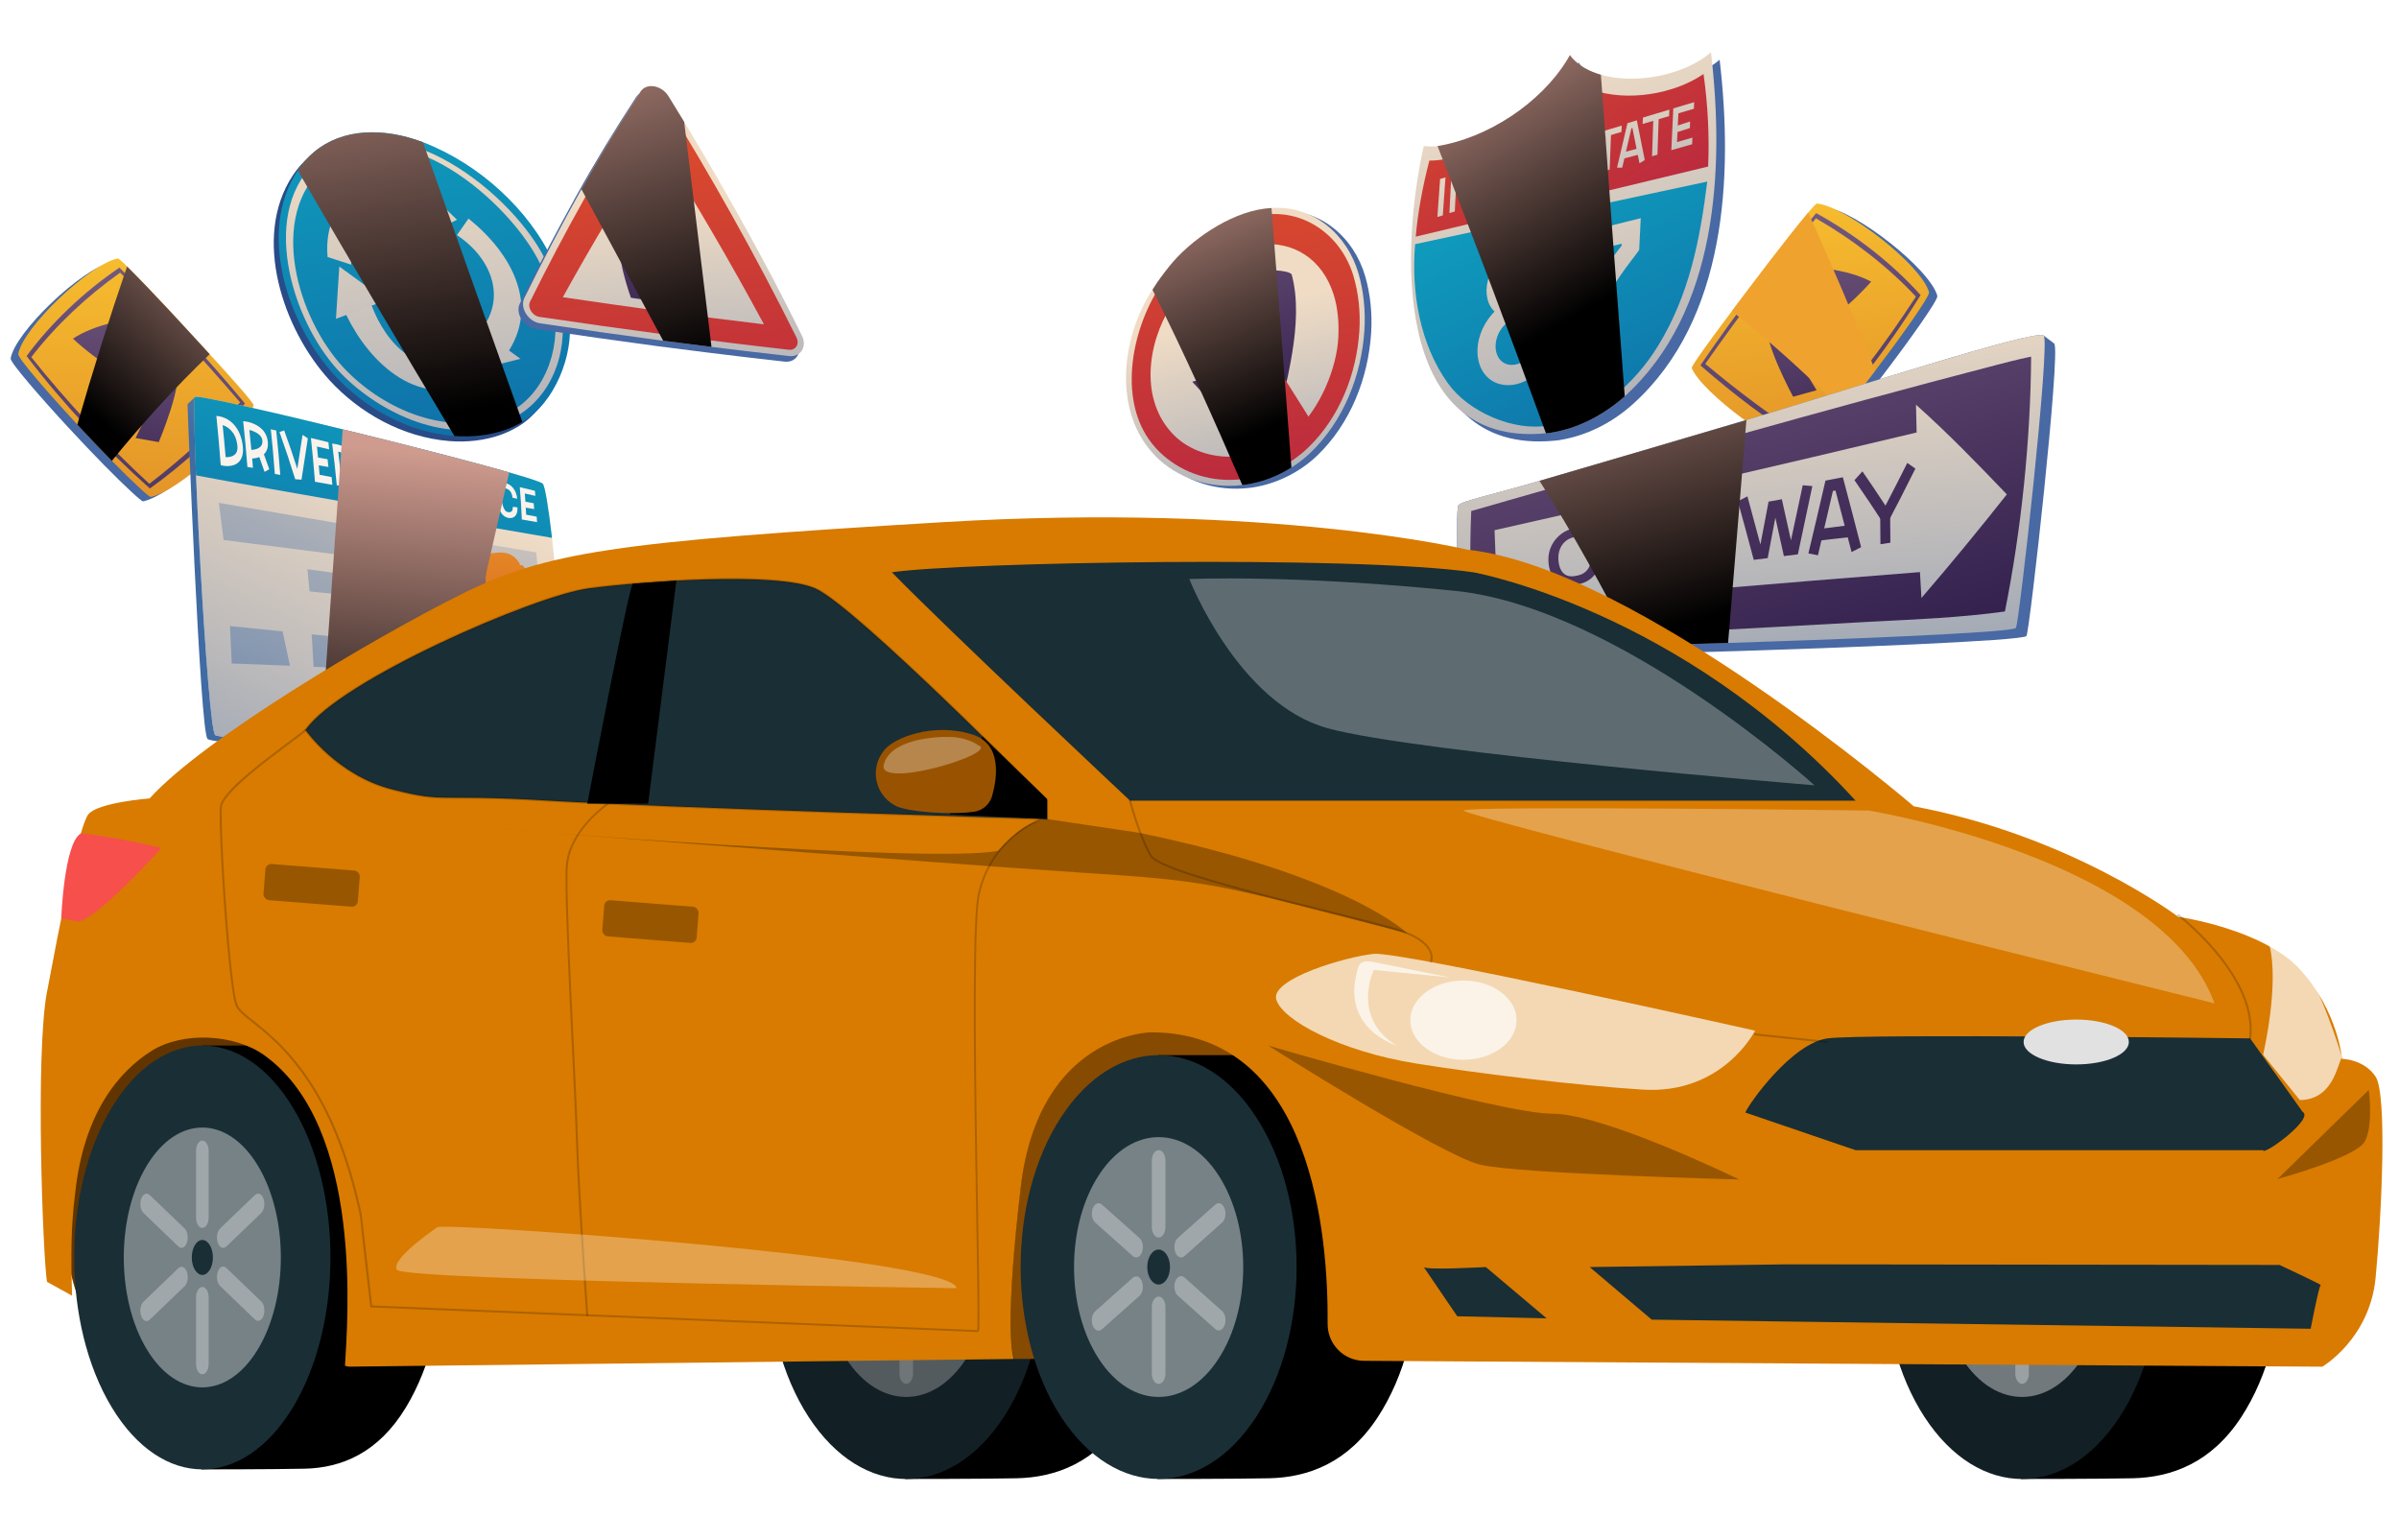<?xml version="1.0" encoding="UTF-8"?>
<svg xmlns="http://www.w3.org/2000/svg" xmlns:xlink="http://www.w3.org/1999/xlink" version="1.1" viewBox="0 0 886.47 569">
  <defs>
    <style>
      .st0 {
        fill: url(#_Безымянный_градиент_3);
      }

      .st1 {
        fill: url(#_Безымянный_градиент_2);
      }

      .st2 {
        fill: url(#_Безымянный_градиент_9);
      }

      .st3 {
        fill: #4869a3;
      }

      .st4 {
        fill: #1a2e35;
      }

      .st5, .st6, .st7, .st8 {
        fill: #fff;
      }

      .st5, .st9 {
        opacity: .3;
      }

      .st6 {
        opacity: .7;
      }

      .st10 {
        fill: url(#_Безымянный_градиент_111);
      }

      .st11 {
        fill: url(#_Безымянный_градиент_123);
      }

      .st12 {
        fill: url(#_Безымянный_градиент_121);
      }

      .st13 {
        fill: url(#_Безымянный_градиент_122);
      }

      .st14 {
        fill: url(#_Безымянный_градиент_411);
      }

      .st15 {
        fill: url(#_Безымянный_градиент_311);
      }

      .st16 {
        fill: url(#_Безымянный_градиент_310);
      }

      .st17 {
        fill: url(#_Безымянный_градиент_315);
      }

      .st18 {
        fill: url(#_Безымянный_градиент_314);
      }

      .st19 {
        fill: url(#_Безымянный_градиент_313);
      }

      .st20 {
        fill: url(#_Безымянный_градиент_312);
      }

      .st21 {
        fill: url(#_Безымянный_градиент_318);
      }

      .st22 {
        fill: url(#_Безымянный_градиент_316);
      }

      .st23 {
        fill: url(#_Безымянный_градиент_317);
      }

      .st24 {
        fill: url(#_Безымянный_градиент_319);
      }

      .st25 {
        fill: url(#_Безымянный_градиент_431);
      }

      .st26 {
        fill: url(#_Безымянный_градиент_211);
      }

      .st27 {
        fill: url(#_Безымянный_градиент_213);
      }

      .st28 {
        fill: url(#_Безымянный_градиент_214);
      }

      .st29 {
        fill: url(#_Безымянный_градиент_216);
      }

      .st30 {
        fill: url(#_Безымянный_градиент_218);
      }

      .st31 {
        fill: url(#_Безымянный_градиент_215);
      }

      .st32 {
        fill: url(#_Безымянный_градиент_210);
      }

      .st33 {
        fill: url(#_Безымянный_градиент_219);
      }

      .st34 {
        fill: url(#_Безымянный_градиент_212);
      }

      .st35 {
        fill: url(#_Безымянный_градиент_217);
      }

      .st36 {
        fill: url(#_Безымянный_градиент_230);
      }

      .st37 {
        fill: url(#_Безымянный_градиент_223);
      }

      .st38 {
        fill: url(#_Безымянный_градиент_225);
      }

      .st39 {
        fill: url(#_Безымянный_градиент_222);
      }

      .st40 {
        fill: url(#_Безымянный_градиент_227);
      }

      .st41 {
        fill: url(#_Безымянный_градиент_226);
      }

      .st42 {
        fill: url(#_Безымянный_градиент_228);
      }

      .st43 {
        fill: url(#_Безымянный_градиент_221);
      }

      .st44 {
        fill: url(#_Безымянный_градиент_220);
      }

      .st45 {
        fill: url(#_Безымянный_градиент_224);
      }

      .st46 {
        fill: url(#_Безымянный_градиент_229);
      }

      .st47 {
        fill: url(#_Безымянный_градиент_231);
      }

      .st48 {
        fill: url(#_Безымянный_градиент_232);
      }

      .st49 {
        fill: url(#_Безымянный_градиент_233);
      }

      .st50 {
        fill: url(#_Безымянный_градиент_234);
      }

      .st51 {
        fill: url(#_Безымянный_градиент_235);
      }

      .st52 {
        fill: url(#_Безымянный_градиент_236);
      }

      .st53 {
        fill: url(#_Безымянный_градиент_237);
      }

      .st54 {
        fill: url(#_Безымянный_градиент_321);
      }

      .st55 {
        fill: url(#_Безымянный_градиент_320);
      }

      .st56 {
        fill: #c16a02;
      }

      .st57, .st8 {
        isolation: isolate;
      }

      .st58, .st59, .st60, .st61, .st62, .st63, .st64, .st65 {
        mix-blend-mode: screen;
      }

      .st58, .st66 {
        fill: url(#_Безымянный_градиент_43);
      }

      .st59 {
        fill: url(#_Безымянный_градиент_47);
      }

      .st60 {
        fill: url(#_Безымянный_градиент_44);
      }

      .st61 {
        fill: url(#_Безымянный_градиент_45);
      }

      .st62, .st67 {
        fill: url(#_Безымянный_градиент_41);
      }

      .st63 {
        fill: url(#_Безымянный_градиент_46);
      }

      .st64 {
        fill: url(#_Безымянный_градиент_42);
      }

      .st68 {
        fill: #294b87;
      }

      .st69 {
        opacity: .2;
      }

      .st65 {
        fill: url(#_Безымянный_градиент_4);
      }

      .st70 {
        fill: #e1e1e1;
      }

      .st71 {
        fill: #995300;
      }

      .st72 {
        fill: #d87b00;
      }

      .st73 {
        fill: #8c4c00;
      }

      .st74 {
        fill: url(#_Безымянный_градиент_33);
      }

      .st75 {
        fill: url(#_Безымянный_градиент_36);
      }

      .st76 {
        fill: url(#_Безымянный_градиент_35);
      }

      .st77 {
        fill: url(#_Безымянный_градиент_38);
      }

      .st78 {
        fill: url(#_Безымянный_градиент_31);
      }

      .st79 {
        fill: url(#_Безымянный_градиент_34);
      }

      .st80 {
        fill: url(#_Безымянный_градиент_37);
      }

      .st81 {
        fill: url(#_Безымянный_градиент_39);
      }

      .st82 {
        fill: url(#_Безымянный_градиент_32);
      }

      .st83 {
        fill: url(#_Безымянный_градиент_27);
      }

      .st84 {
        fill: url(#_Безымянный_градиент_26);
      }

      .st85 {
        fill: url(#_Безымянный_градиент_25);
      }

      .st86 {
        fill: url(#_Безымянный_градиент_24);
      }

      .st87 {
        fill: url(#_Безымянный_градиент_29);
      }

      .st88 {
        fill: url(#_Безымянный_градиент_28);
      }

      .st89 {
        fill: url(#_Безымянный_градиент_23);
      }

      .st90 {
        fill: url(#_Безымянный_градиент_22);
      }

      .st91 {
        fill: url(#_Безымянный_градиент_21);
      }

      .st92 {
        fill: url(#_Безымянный_градиент_11);
      }

      .st93 {
        fill: url(#_Безымянный_градиент_12);
      }

      .st94 {
        fill: url(#_Безымянный_градиент_93);
      }

      .st95 {
        fill: url(#_Безымянный_градиент_91);
      }

      .st96 {
        fill: url(#_Безымянный_градиент_92);
      }

      .st97 {
        fill: #f74f4c;
      }

      .st98 {
        fill: #faf3ed;
      }

      .st8 {
        opacity: .4;
      }
    </style>
    <linearGradient id="_Безымянный_градиент_2" data-name="Безымянный градиент 2" x1="457.06" y1="115.99" x2="499.4" y2="276.04" gradientUnits="userSpaceOnUse">
      <stop offset="0" stop-color="#f0dcc5"></stop>
      <stop offset=".33" stop-color="#b9b8ba"></stop>
      <stop offset="1" stop-color="#406ba3"></stop>
    </linearGradient>
    <linearGradient id="_Безымянный_градиент_9" data-name="Безымянный градиент 9" x1="448.14" y1="11.07" x2="475.9" y2="279.97" gradientUnits="userSpaceOnUse">
      <stop offset="0" stop-color="#eb5c23"></stop>
      <stop offset=".99" stop-color="#9e0d4e"></stop>
    </linearGradient>
    <linearGradient id="_Безымянный_градиент_3" data-name="Безымянный градиент 3" x1="421.22" y1="16.19" x2="485.59" y2="186.97" gradientUnits="userSpaceOnUse">
      <stop offset="0" stop-color="#9e7e9e"></stop>
      <stop offset="1" stop-color="#1b0b3b"></stop>
    </linearGradient>
    <linearGradient id="_Безымянный_градиент_31" data-name="Безымянный градиент 3" x1="406.81" y1="30.72" x2="467.77" y2="192.46" xlink:href="#_Безымянный_градиент_3"></linearGradient>
    <linearGradient id="_Безымянный_градиент_91" data-name="Безымянный градиент 9" x1="448.9" y1="19.95" x2="474.61" y2="269.01" xlink:href="#_Безымянный_градиент_9"></linearGradient>
    <linearGradient id="_Безымянный_градиент_4" data-name="Безымянный градиент 4" x1="430.18" y1="50.03" x2="474.67" y2="155.61" gradientUnits="userSpaceOnUse">
      <stop offset="0" stop-color="#cf9b8f"></stop>
      <stop offset="1" stop-color="#000"></stop>
    </linearGradient>
    <linearGradient id="_Безымянный_градиент_11" data-name="Безымянный градиент 11" x1="627.83" y1="46.55" x2="663.67" y2="302.54" gradientTransform="translate(-47.93 3.64) rotate(-.29) scale(1.12 1)" gradientUnits="userSpaceOnUse">
      <stop offset="0" stop-color="#fcc930"></stop>
      <stop offset=".49" stop-color="#e39228"></stop>
      <stop offset="1" stop-color="#c95520"></stop>
    </linearGradient>
    <linearGradient id="_Безымянный_градиент_32" data-name="Безымянный градиент 3" x1="585.31" y1="-3.52" x2="699.34" y2="269.87" gradientTransform="translate(-46.36 .43) rotate(-.03) scale(1.12 1) skewX(-.06)" xlink:href="#_Безымянный_градиент_3"></linearGradient>
    <linearGradient id="_Безымянный_градиент_33" data-name="Безымянный градиент 3" x1="610.16" y1="32.2" x2="664.21" y2="205.75" gradientTransform="translate(-47.93 3.64) rotate(-.29) scale(1.12 1)" xlink:href="#_Безымянный_градиент_3"></linearGradient>
    <linearGradient id="_Безымянный_градиент_34" data-name="Безымянный градиент 3" x1="624.63" y1="24.17" x2="679.31" y2="199.75" gradientTransform="translate(-47.93 3.64) rotate(-.29) scale(1.12 1)" xlink:href="#_Безымянный_градиент_3"></linearGradient>
    <linearGradient id="_Безымянный_градиент_41" data-name="Безымянный градиент 4" x1="583.42" y1="63.55" x2="658.47" y2="128.25" gradientTransform="translate(-47.93 3.64) rotate(-.29) scale(1.12 1)" xlink:href="#_Безымянный_градиент_4"></linearGradient>
    <linearGradient id="_Безымянный_градиент_111" data-name="Безымянный градиент 11" x1="-150.1" y1="74.83" x2="-115.47" y2="322.17" gradientTransform="translate(-119.49 7.43) rotate(174.79) scale(1.12 -1)" xlink:href="#_Безымянный_градиент_11"></linearGradient>
    <linearGradient id="_Безымянный_градиент_35" data-name="Безымянный градиент 3" x1="-190.78" y1="30.66" x2="-80.62" y2="294.77" gradientTransform="translate(-121.06 4.15) rotate(174.53) scale(1.12 -1) skewX(-.06)" xlink:href="#_Безымянный_градиент_3"></linearGradient>
    <linearGradient id="_Безымянный_градиент_36" data-name="Безымянный градиент 3" x1="-167.17" y1="60.96" x2="-114.95" y2="228.64" gradientTransform="translate(-119.49 7.43) rotate(174.79) scale(1.12 -1)" xlink:href="#_Безымянный_градиент_3"></linearGradient>
    <linearGradient id="_Безымянный_градиент_37" data-name="Безымянный градиент 3" x1="-153.18" y1="53.22" x2="-100.36" y2="222.83" gradientTransform="translate(-119.49 7.43) rotate(174.79) scale(1.12 -1)" xlink:href="#_Безымянный_градиент_3"></linearGradient>
    <linearGradient id="_Безымянный_градиент_42" data-name="Безымянный градиент 4" x1="-192.95" y1="91.3" x2="-120.5" y2="153.76" gradientTransform="translate(-119.49 7.43) rotate(174.79) scale(1.12 -1)" xlink:href="#_Безымянный_градиент_4"></linearGradient>
    <linearGradient id="_Безымянный_градиент_21" data-name="Безымянный градиент 2" x1="396.72" y1="161.96" x2="486.39" y2="432.9" gradientTransform="translate(557.21 65.17) rotate(-172.49) scale(1 -1) skewX(-3.79)" xlink:href="#_Безымянный_градиент_2"></linearGradient>
    <linearGradient id="_Безымянный_градиент_22" data-name="Безымянный градиент 2" x1="355.01" y1="29.65" x2="405.18" y2="183.71" gradientTransform="translate(557.21 65.17) rotate(-172.49) scale(1 -1) skewX(-3.79)" xlink:href="#_Безымянный_градиент_2"></linearGradient>
    <linearGradient id="_Безымянный_градиент_12" data-name="Безымянный градиент 12" x1="399.66" y1="64.81" x2="430.4" y2="270.93" gradientTransform="translate(557.21 65.17) rotate(-172.49) scale(1 -1) skewX(-3.79)" gradientUnits="userSpaceOnUse">
      <stop offset="0" stop-color="#10bccc"></stop>
      <stop offset="1" stop-color="#0e5b9e"></stop>
    </linearGradient>
    <linearGradient id="_Безымянный_градиент_23" data-name="Безымянный градиент 2" x1="370.44" y1="130.39" x2="352.43" y2="350.4" gradientTransform="translate(557.21 65.17) rotate(-172.49) scale(1 -1) skewX(-3.79)" xlink:href="#_Безымянный_градиент_2"></linearGradient>
    <linearGradient id="_Безымянный_градиент_24" data-name="Безымянный градиент 2" x1="394.44" y1="80.81" x2="464.93" y2="341.54" gradientTransform="translate(557.21 65.17) rotate(-172.49) scale(1 -1) skewX(-3.79)" xlink:href="#_Безымянный_градиент_2"></linearGradient>
    <linearGradient id="_Безымянный_градиент_121" data-name="Безымянный градиент 12" x1="366.06" y1="170.78" x2="351.1" y2="331.86" xlink:href="#_Безымянный_градиент_12"></linearGradient>
    <linearGradient id="_Безымянный_градиент_43" data-name="Безымянный градиент 43" x1="364.68" y1="152.19" x2="358.72" y2="284.86" gradientTransform="translate(557.21 65.17) rotate(-172.49) scale(1 -1) skewX(-3.79)" gradientUnits="userSpaceOnUse">
      <stop offset="0" stop-color="#fcdc90"></stop>
      <stop offset="1" stop-color="#eb8242"></stop>
    </linearGradient>
    <linearGradient id="_Безымянный_градиент_431" data-name="Безымянный градиент 43" x1="366" y1="152.25" x2="360.05" y2="284.92" xlink:href="#_Безымянный_градиент_43"></linearGradient>
    <linearGradient id="_Безымянный_градиент_41" data-name="Безымянный градиент 41" x1="369.74" y1="155" x2="360.08" y2="256.14" gradientTransform="translate(557.21 65.17) rotate(-172.49) scale(1 -1) skewX(-3.79)" gradientUnits="userSpaceOnUse">
      <stop offset="0" stop-color="#f0a22e"></stop>
      <stop offset=".61" stop-color="#da6b1f"></stop>
      <stop offset="1" stop-color="#cc4716"></stop>
    </linearGradient>
    <linearGradient id="_Безымянный_градиент_411" data-name="Безымянный градиент 41" x1="360.25" y1="154.1" x2="350.59" y2="255.22" xlink:href="#_Безымянный_градиент_41"></linearGradient>
    <linearGradient id="_Безымянный_градиент_43" data-name="Безымянный градиент 4" x1="367.35" y1="85.24" x2="423.68" y2="271.5" gradientTransform="translate(557.21 65.17) rotate(-172.49) scale(1 -1) skewX(-3.79)" xlink:href="#_Безымянный_градиент_4"></linearGradient>
    <linearGradient id="_Безымянный_градиент_25" data-name="Безымянный градиент 2" x1="646.67" y1="134.93" x2="647.44" y2="427.37" gradientTransform="translate(-13.9 30.55) rotate(-4.76)" xlink:href="#_Безымянный_градиент_2"></linearGradient>
    <linearGradient id="_Безымянный_градиент_38" data-name="Безымянный градиент 3" x1="603.11" y1="-.15" x2="674.07" y2="337.96" gradientTransform="translate(-13.9 30.55) rotate(-4.76)" xlink:href="#_Безымянный_градиент_3"></linearGradient>
    <linearGradient id="_Безымянный_градиент_26" data-name="Безымянный градиент 2" x1="644.53" y1="145.33" x2="645.23" y2="413.07" gradientTransform="translate(-13.9 30.55) rotate(-4.76)" xlink:href="#_Безымянный_градиент_2"></linearGradient>
    <linearGradient id="_Безымянный_градиент_39" data-name="Безымянный градиент 3" x1="621.29" y1="-34.97" x2="698.3" y2="332" gradientTransform="translate(-13.9 30.55) rotate(-4.76)" xlink:href="#_Безымянный_градиент_3"></linearGradient>
    <linearGradient id="_Безымянный_градиент_310" data-name="Безымянный градиент 3" x1="612.43" y1="-71.56" x2="700.36" y2="347.43" gradientTransform="translate(-13.9 30.55) rotate(-4.76)" xlink:href="#_Безымянный_градиент_3"></linearGradient>
    <linearGradient id="_Безымянный_градиент_311" data-name="Безымянный градиент 3" x1="602.62" y1="-41.05" x2="682.85" y2="341.22" gradientTransform="translate(-13.9 30.55) rotate(-4.76)" xlink:href="#_Безымянный_градиент_3"></linearGradient>
    <linearGradient id="_Безымянный_градиент_312" data-name="Безымянный градиент 3" x1="536.04" y1="17.46" x2="603.94" y2="340.95" gradientTransform="translate(-13.9 30.55) rotate(-4.76)" xlink:href="#_Безымянный_градиент_3"></linearGradient>
    <linearGradient id="_Безымянный_градиент_313" data-name="Безымянный градиент 3" x1="628.52" y1="-91.93" x2="720.86" y2="348.06" gradientTransform="translate(-13.9 30.55) rotate(-4.76)" xlink:href="#_Безымянный_градиент_3"></linearGradient>
    <linearGradient id="_Безымянный_градиент_314" data-name="Безымянный градиент 3" x1="635.57" y1="-84.63" x2="725.43" y2="343.55" gradientTransform="translate(-13.9 30.55) rotate(-4.76)" xlink:href="#_Безымянный_градиент_3"></linearGradient>
    <linearGradient id="_Безымянный_градиент_315" data-name="Безымянный градиент 3" x1="560.41" y1="-11.18" x2="635.13" y2="344.84" gradientTransform="translate(-13.9 30.55) rotate(-4.76)" xlink:href="#_Безымянный_градиент_3"></linearGradient>
    <linearGradient id="_Безымянный_градиент_316" data-name="Безымянный градиент 3" x1="548.71" y1="3.17" x2="620.01" y2="342.9" gradientTransform="translate(-13.9 30.55) rotate(-4.76)" xlink:href="#_Безымянный_градиент_3"></linearGradient>
    <linearGradient id="_Безымянный_градиент_317" data-name="Безымянный градиент 3" x1="555.33" y1=".6" x2="626.92" y2="341.68" gradientTransform="translate(-13.9 30.55) rotate(-4.76)" xlink:href="#_Безымянный_градиент_3"></linearGradient>
    <linearGradient id="_Безымянный_градиент_318" data-name="Безымянный градиент 3" x1="573.89" y1="-17.12" x2="649.34" y2="342.39" gradientTransform="translate(-13.9 30.55) rotate(-4.76)" xlink:href="#_Безымянный_градиент_3"></linearGradient>
    <linearGradient id="_Безымянный_градиент_319" data-name="Безымянный градиент 3" x1="578.17" y1=".98" x2="647.8" y2="332.75" gradientTransform="translate(-13.9 30.55) rotate(-4.76)" xlink:href="#_Безымянный_градиент_3"></linearGradient>
    <linearGradient id="_Безымянный_градиент_44" data-name="Безымянный градиент 4" x1="592.8" y1="113.46" x2="620.65" y2="251.67" gradientTransform="translate(-13.9 30.55) rotate(-4.76)" xlink:href="#_Безымянный_градиент_4"></linearGradient>
    <linearGradient id="_Безымянный_градиент_27" data-name="Безымянный градиент 2" x1="565.36" y1="23.77" x2="668.53" y2="368.63" gradientTransform="translate(-4.09 20.67) rotate(-2.13)" xlink:href="#_Безымянный_градиент_2"></linearGradient>
    <linearGradient id="_Безымянный_градиент_122" data-name="Безымянный градиент 12" x1="533.91" y1="-4.23" x2="631.18" y2="212.54" gradientTransform="translate(-4.09 20.67) rotate(-2.13)" xlink:href="#_Безымянный_градиент_12"></linearGradient>
    <linearGradient id="_Безымянный_градиент_92" data-name="Безымянный градиент 9" x1="518.83" y1="-40.11" x2="643.9" y2="165.55" gradientTransform="translate(-4.09 20.67) rotate(-2.13)" xlink:href="#_Безымянный_градиент_9"></linearGradient>
    <linearGradient id="_Безымянный_градиент_28" data-name="Безымянный градиент 2" x1="600.55" y1="31.96" x2="623.68" y2="169.56" gradientTransform="translate(-4.09 20.67) rotate(-2.13)" xlink:href="#_Безымянный_градиент_2"></linearGradient>
    <linearGradient id="_Безымянный_градиент_29" data-name="Безымянный градиент 2" x1="598.38" y1="23.68" x2="628.53" y2="202.99" gradientTransform="translate(-4.09 20.67) rotate(-2.13)" xlink:href="#_Безымянный_градиент_2"></linearGradient>
    <linearGradient id="_Безымянный_градиент_210" data-name="Безымянный градиент 2" x1="569.95" y1="38.07" x2="599.85" y2="215.93" gradientTransform="translate(-4.09 20.67) rotate(-2.13)" xlink:href="#_Безымянный_градиент_2"></linearGradient>
    <linearGradient id="_Безымянный_градиент_211" data-name="Безымянный градиент 2" x1="571.56" y1="36.42" x2="601.3" y2="213.3" gradientTransform="translate(-4.09 20.67) rotate(-2.13)" xlink:href="#_Безымянный_градиент_2"></linearGradient>
    <linearGradient id="_Безымянный_градиент_212" data-name="Безымянный градиент 2" x1="581.01" y1="31.91" x2="611.29" y2="212.03" gradientTransform="translate(-4.09 20.67) rotate(-2.13)" xlink:href="#_Безымянный_градиент_2"></linearGradient>
    <linearGradient id="_Безымянный_градиент_213" data-name="Безымянный градиент 2" x1="543.09" y1="50.05" x2="571.57" y2="219.39" gradientTransform="translate(-4.09 20.67) rotate(-2.13)" xlink:href="#_Безымянный_градиент_2"></linearGradient>
    <linearGradient id="_Безымянный_градиент_214" data-name="Безымянный градиент 2" x1="535.79" y1="53.36" x2="564" y2="221.14" gradientTransform="translate(-4.09 20.67) rotate(-2.13)" xlink:href="#_Безымянный_градиент_2"></linearGradient>
    <linearGradient id="_Безымянный_градиент_215" data-name="Безымянный градиент 2" x1="539.66" y1="53.39" x2="565.5" y2="207.06" gradientTransform="translate(-4.09 20.67) rotate(-2.13)" xlink:href="#_Безымянный_градиент_2"></linearGradient>
    <linearGradient id="_Безымянный_градиент_216" data-name="Безымянный градиент 2" x1="531.6" y1="55.28" x2="559.6" y2="221.75" gradientTransform="translate(-4.09 20.67) rotate(-2.13)" xlink:href="#_Безымянный_градиент_2"></linearGradient>
    <linearGradient id="_Безымянный_градиент_217" data-name="Безымянный градиент 2" x1="550.12" y1="46.71" x2="578.97" y2="218.22" gradientTransform="translate(-4.09 20.67) rotate(-2.13)" xlink:href="#_Безымянный_градиент_2"></linearGradient>
    <linearGradient id="_Безымянный_градиент_218" data-name="Безымянный градиент 2" x1="552.4" y1="49.98" x2="574.28" y2="180.09" gradientTransform="translate(-4.09 20.67) rotate(-2.13)" xlink:href="#_Безымянный_градиент_2"></linearGradient>
    <linearGradient id="_Безымянный_градиент_219" data-name="Безымянный градиент 2" x1="591.22" y1="26.84" x2="621.97" y2="209.73" gradientTransform="translate(-4.09 20.67) rotate(-2.13)" xlink:href="#_Безымянный_градиент_2"></linearGradient>
    <linearGradient id="_Безымянный_градиент_220" data-name="Безымянный градиент 2" x1="593.88" y1="32.34" x2="617.14" y2="170.65" gradientTransform="translate(-4.09 20.67) rotate(-2.13)" xlink:href="#_Безымянный_градиент_2"></linearGradient>
    <linearGradient id="_Безымянный_градиент_221" data-name="Безымянный градиент 2" x1="560.12" y1="43.03" x2="588.25" y2="210.29" gradientTransform="translate(-4.09 20.67) rotate(-2.13)" xlink:href="#_Безымянный_градиент_2"></linearGradient>
    <linearGradient id="_Безымянный_градиент_222" data-name="Безымянный градиент 2" x1="560.53" y1="43.62" x2="587.74" y2="205.42" gradientTransform="translate(-4.09 20.67) rotate(-2.13)" xlink:href="#_Безымянный_градиент_2"></linearGradient>
    <linearGradient id="_Безымянный_градиент_223" data-name="Безымянный градиент 2" x1="608.44" y1="18.16" x2="640" y2="205.82" gradientTransform="translate(-4.09 20.67) rotate(-2.13)" xlink:href="#_Безымянный_градиент_2"></linearGradient>
    <linearGradient id="_Безымянный_градиент_224" data-name="Безымянный градиент 2" x1="611.25" y1="24.49" x2="635.14" y2="166.56" gradientTransform="translate(-4.09 20.67) rotate(-2.13)" xlink:href="#_Безымянный_градиент_2"></linearGradient>
    <linearGradient id="_Безымянный_градиент_225" data-name="Безымянный градиент 2" x1="618.68" y1="14.51" x2="649.42" y2="197.34" gradientTransform="translate(-4.09 20.67) rotate(-2.13)" xlink:href="#_Безымянный_градиент_2"></linearGradient>
    <linearGradient id="_Безымянный_градиент_226" data-name="Безымянный градиент 2" x1="619.15" y1="15.51" x2="648.9" y2="192.38" gradientTransform="translate(-4.09 20.67) rotate(-2.13)" xlink:href="#_Безымянный_градиент_2"></linearGradient>
    <linearGradient id="_Безымянный_градиент_227" data-name="Безымянный градиент 2" x1="553.17" y1="62.76" x2="606.85" y2="299.04" gradientTransform="translate(-4.09 20.67) rotate(-2.13)" xlink:href="#_Безымянный_градиент_2"></linearGradient>
    <linearGradient id="_Безымянный_градиент_228" data-name="Безымянный градиент 2" x1="546.58" y1="64.66" x2="600.41" y2="301.61" gradientTransform="translate(-4.09 20.67) rotate(-2.13)" xlink:href="#_Безымянный_градиент_2"></linearGradient>
    <linearGradient id="_Безымянный_градиент_229" data-name="Безымянный градиент 2" x1="579.37" y1="52.03" x2="634.29" y2="293.82" gradientTransform="translate(-4.09 20.67) rotate(-2.13)" xlink:href="#_Безымянный_градиент_2"></linearGradient>
    <linearGradient id="_Безымянный_градиент_45" data-name="Безымянный градиент 4" x1="534.08" y1="2.72" x2="591.89" y2="112.99" gradientTransform="translate(-4.09 20.67) rotate(-2.13)" xlink:href="#_Безымянный_градиент_4"></linearGradient>
    <linearGradient id="_Безымянный_градиент_123" data-name="Безымянный градиент 12" x1="135.5" y1="-52.95" x2="172.94" y2="226.1" gradientTransform="matrix(1,0,0,1,0,0)" xlink:href="#_Безымянный_градиент_12"></linearGradient>
    <linearGradient id="_Безымянный_градиент_230" data-name="Безымянный градиент 2" x1="146.26" y1="49.02" x2="201.99" y2="347.23" xlink:href="#_Безымянный_градиент_2"></linearGradient>
    <linearGradient id="_Безымянный_градиент_231" data-name="Безымянный градиент 2" x1="172.06" y1="52.69" x2="225.62" y2="339.3" xlink:href="#_Безымянный_градиент_2"></linearGradient>
    <linearGradient id="_Безымянный_градиент_232" data-name="Безымянный градиент 2" x1="168.44" y1="51.87" x2="221.19" y2="334.12" xlink:href="#_Безымянный_градиент_2"></linearGradient>
    <linearGradient id="_Безымянный_градиент_233" data-name="Безымянный градиент 2" x1="133.78" y1="40.39" x2="195.43" y2="370.28" xlink:href="#_Безымянный_градиент_2"></linearGradient>
    <linearGradient id="_Безымянный_градиент_234" data-name="Безымянный градиент 2" x1="121.55" y1="51.16" x2="173.55" y2="329.41" xlink:href="#_Безымянный_градиент_2"></linearGradient>
    <linearGradient id="_Безымянный_градиент_235" data-name="Безымянный градиент 2" x1="132.62" y1="53.5" x2="180.86" y2="311.6" xlink:href="#_Безымянный_градиент_2"></linearGradient>
    <linearGradient id="_Безымянный_градиент_236" data-name="Безымянный градиент 2" x1="155.51" y1="51.42" x2="207.95" y2="332.04" xlink:href="#_Безымянный_градиент_2"></linearGradient>
    <linearGradient id="_Безымянный_градиент_46" data-name="Безымянный градиент 4" x1="129.8" y1="-21.63" x2="158.84" y2="153.67" xlink:href="#_Безымянный_градиент_4"></linearGradient>
    <linearGradient id="_Безымянный_градиент_237" data-name="Безымянный градиент 2" x1="241.54" y1="74.28" x2="256.69" y2="264.25" xlink:href="#_Безымянный_градиент_2"></linearGradient>
    <linearGradient id="_Безымянный_градиент_93" data-name="Безымянный градиент 9" x1="232" y1="-7.35" x2="260.64" y2="269.09" xlink:href="#_Безымянный_градиент_9"></linearGradient>
    <linearGradient id="_Безымянный_градиент_320" data-name="Безымянный градиент 3" x1="235.76" y1="-1.21" x2="241.79" y2="154.46" xlink:href="#_Безымянный_градиент_3"></linearGradient>
    <linearGradient id="_Безымянный_градиент_321" data-name="Безымянный градиент 3" x1="242.17" y1="-6.45" x2="248.63" y2="160.44" xlink:href="#_Безымянный_градиент_3"></linearGradient>
    <linearGradient id="_Безымянный_градиент_47" data-name="Безымянный градиент 4" x1="212.33" y1="-10.21" x2="258.12" y2="133.98" xlink:href="#_Безымянный_градиент_4"></linearGradient>
  </defs>
  <g class="st57">
    <g id="Layer_1">
      <g>
        <g>
          <path class="st3" d="M504.46,102.08c-4.17-14.39-16.68-25.24-32.15-24.16-.99.07-1.98.17-2.97.31-12.67,1.72-27.08,11.59-34.78,21.23-2.16,2.7-4.3,5.54-6.1,8.46-.04.08-.08.14-.13.21-11.71,17.81-14.72,45.54,1.25,61.62,8.14,8.2,20.04,11.96,31.96,10.57.99-.12,1.97-.26,2.96-.45,5.17-.99,10.32-2.99,15.18-6.04.38-.24.75-.47,1.13-.72,2.08-1.39,4.07-2.98,5.92-4.75,12.23-11.75,18.85-28.55,19.93-45.3.47-7.29-.33-14.56-2.19-20.98Z"></path>
          <g>
            <path class="st1" d="M504.18,122c-1.08,16.75-7.7,33.55-19.93,45.3-1.84,1.77-3.84,3.35-5.92,4.75-.38.25-.76.49-1.13.72-4.85,3.04-10.01,5.04-15.18,6.04-.98.19-1.97.33-2.96.45-11.92,1.38-23.81-2.37-31.96-10.57-15.97-16.08-12.96-43.8-1.25-61.62.04-.08.08-.14.13-.21,1.8-2.92,3.94-5.75,6.1-8.46,7.71-9.64,22.11-19.51,34.78-21.23.99-.13,1.98-.24,2.97-.3,15.47-1.07,27.98,9.78,32.15,24.16,1.86,6.41,2.65,13.69,2.19,20.98Z"></path>
            <path class="st2" d="M500.22,102.3c-4.33-14.88-17.91-25.2-33.67-22.89-1.27.19-2.57.42-3.85.72-10.79,2.6-21.26,9.69-29.41,19.45-2.13,2.55-4.14,5.3-5.83,8.1-10.06,16.71-14.88,43.93,1.03,59.36,7.13,6.91,17.16,10.91,28.23,10.24,1.75-.11,3.53-.32,5.25-.65,5.47-1.05,10.75-3.26,15.63-6.53,1.96-1.32,3.88-2.85,5.65-4.54,11.67-11.17,18.03-27.25,19.05-43.25.46-7.16-.34-13.99-2.09-20ZM478.91,158.98c-1.46,1.32-3.03,2.59-4.64,3.67-4.01,2.68-8.36,4.5-12.87,5.42-1.42.29-2.88.5-4.32.61-9.13.69-17.63-2.22-23.28-7.87-12.69-12.68-10.02-33.65-.94-47.99,1.42-2.25,3.04-4.47,4.78-6.5,6.7-7.82,15.32-13.4,24.19-15.36,1.06-.23,2.14-.42,3.18-.54,12.96-1.58,23.63,5.34,27.78,18.4,1.53,4.8,2.02,10.21,1.75,15.8-.55,11.6-6.9,26.47-15.63,34.37Z"></path>
            <path class="st0" d="M471.1,160.15c3.74-17.78,11.07-40.85,6.18-58.8-2.95-3.08-29.12-1.64-34.46,6.33-5.34,7.97,1.74,34,1.74,34,3.06-.55,4.59-.83,7.65-1.38,0,0-3.77-24.88-.95-27.86,2.82-2.98,15.64-2.45,17.36-.98,2.81,15.58-2.14,33.57-4.93,48.99,2.97-.12,4.45-.18,7.42-.3Z"></path>
            <path class="st78" d="M440.56,141.06c5.72-1.44,8.58-2.17,14.3-3.65-2.24,5.32-3.36,7.96-5.6,13.19-3.48-3.89-5.22-5.8-8.71-9.53Z"></path>
            <path class="st95" d="M434.62,108.33c15.83,18.62,30.68,37.78,45,57.58,2.82-2.7,4.23-4.06,7.05-6.82-13.11-21.31-26.73-42.1-41.26-62.47-4.32,4.76-6.48,7.1-10.79,11.7Z"></path>
            <path class="st65" d="M477.2,172.78c-4.86,3.05-10.01,5.04-15.18,6.04-.98.19-1.97.33-2.96.45-10.5-24.32-21.32-48.51-33.2-72.19.04-.08.08-.14.13-.21,1.8-2.92,3.94-5.75,6.1-8.46,7.71-9.64,22.11-19.51,34.78-21.23.99-.13,1.98-.24,2.97-.3,2.52,31.97,4.96,63.94,7.36,95.92Z"></path>
          </g>
        </g>
        <g>
          <path class="st3" d="M674.44,76.58c-.22-.02-1.51,1.31-3.22,3.37-9.8,11.81-19,24.19-28.2,36.4-8.27,10.96-15.09,20.4-14.82,21.06,3.6,8.93,31.94,30.16,42.55,31.15.61.06,6.49-6.55,13.45-15.16,3.71-4.58,7.82-9.82,11.82-15.09,10.11-13.29,20.24-27.56,19.86-28.97-2.68-9.91-30.45-31.66-41.43-32.76Z"></path>
          <g>
            <path class="st92" d="M712.81,107.97c.38,1.41-9.75,15.69-19.86,28.97-4,5.26-8.11,10.5-11.82,15.09-6.96,8.61-12.84,15.21-13.45,15.16-10.61-.99-38.95-22.23-42.55-31.15-.27-.66,6.56-10.1,14.82-21.06,9.21-12.2,18.41-24.59,28.2-36.4,1.71-2.06,3-3.39,3.22-3.37,10.98,1.11,38.75,22.86,41.43,32.76Z"></path>
            <path class="st82" d="M671.11,78.75c-15.19,18.07-29.66,36.98-42.78,56.28,11.9,10.36,25.31,20.82,39.34,28.91,15.67-16.95,30.16-35.68,42.02-54.89-10.52-11.74-24.21-22.42-38.59-30.29ZM667.7,162.14c-13.23-8.27-25.81-17.85-37.58-27.68,12.84-18.32,26.58-36.33,40.89-53.78,13.68,7.84,26.55,17.82,36.96,28.94-11.85,18.23-25.51,36.03-40.27,52.52Z"></path>
            <path class="st74" d="M662.59,146.61s-11.84-21.83-9.57-28.16c2.26-6.33,25.64-14.84,25.64-14.84-.25,3.93-.37,5.89-.61,9.82,0,0-16.44,5.24-17.82,8.1-1.38,2.86,11.04,22.68,11.04,22.68-3.47.96-5.21,1.44-8.68,2.4Z"></path>
            <path class="st79" d="M675.51,99.38c.77,6.21,1.06,12.46.81,18.73,5.53-4.35,10.64-8.99,15.11-14.03-4.58-2.4-9.98-3.86-15.92-4.7Z"></path>
            <path class="st62" d="M692.95,136.95c-4,5.26-8.11,10.5-11.82,15.09-12.85-13.08-26.57-25.5-41.18-37.06,9.25-12.21,18.42-24.5,28.2-36.4,8.8,19.31,17.01,38.72,24.79,58.37Z"></path>
          </g>
        </g>
        <g>
          <path class="st3" d="M40.73,97.14c.21-.04,1.57,1.12,3.41,2.95,10.52,10.46,20.53,21.52,30.52,32.42,8.97,9.78,16.42,18.23,16.22,18.89-2.63,8.92-27.9,31.94-38.01,33.87-.58.11-6.85-5.7-14.35-13.34-3.99-4.07-8.44-8.73-12.78-13.42-10.97-11.85-22.04-24.65-21.81-26.04,1.65-9.77,26.33-33.24,36.79-35.31Z"></path>
          <g>
            <path class="st10" d="M6.75,130.84c-.24,1.39,10.84,14.19,21.81,26.04,4.34,4.69,8.78,9.36,12.78,13.42,7.5,7.64,13.77,13.45,14.35,13.34,10.12-1.93,35.39-24.95,38.01-33.87.19-.66-7.25-9.11-16.22-18.89-9.99-10.89-20-21.96-30.52-32.42-1.84-1.83-3.2-2.99-3.41-2.95-10.46,2.07-35.13,25.54-36.79,35.31Z"></path>
            <path class="st76" d="M9.84,131.58c13.21,17.39,28.89,34.08,45.54,48.94,12.74-9.07,24.66-20.36,35.14-31.41-14.42-17.35-30.1-34.22-46.4-50.2-13.09,8.89-25.27,20.42-34.29,32.67ZM11.56,131.98c8.97-11.65,20.42-22.42,32.84-31.22,15.39,15.47,30.29,31.53,44.35,47.97-10.4,10.53-21.61,20.9-33.56,30.07-15.73-14.51-30.53-30.38-43.63-46.82Z"></path>
            <path class="st75" d="M58.66,163.39s9.34-22.08,6.58-27.96-26.05-11.92-26.05-11.92c.6,3.76.9,5.63,1.51,9.39,0,0,16.3,3.53,17.9,6.15s-8.5,22.83-8.5,22.83c3.43.6,5.14.91,8.57,1.51Z"></path>
            <path class="st80" d="M41.83,119.16c-.16,6.04.14,12.09.97,18.09-5.72-3.68-11.08-7.67-15.84-12.11,4.18-2.73,9.24-4.63,14.87-5.98Z"></path>
            <path class="st64" d="M28.56,156.89c4.34,4.69,8.78,9.36,12.78,13.42,11.14-13.76,23.17-26.96,36.14-39.42-10.04-10.9-20.01-21.88-30.52-32.42-6.66,19.38-12.75,38.8-18.39,58.41Z"></path>
          </g>
        </g>
        <g>
          <path class="st91" d="M72.43,175.67c1.46,36.46,5.07,94.53,7.1,96.03,1.07.78,17.82,1.84,38.98,2.76,14.64.63,31.41,1.19,46.5,1.53,21.36.5,39.39.59,43.46-.15.51-.17.84-.28.84-.28,1.43-1.9-2.11-48.97-5.35-76.78-1.29-11.04-2.55-19.06-3.42-20-.57-.61-5.2-2.12-12.4-4.19-14.33-4.11-38.76-10.39-61.52-15.95-28.15-6.87-53.74-12.66-54.55-11.95l-.03.04c-.5.97-.28,12.86.37,28.94Z"></path>
          <path class="st90" d="M69.28,149.37s4.58,120.62,7.39,123.68c3.14,3.43,124.34,4.3,127.38,3.93,1.33-.16,3.33-.77,4.44-1.14-11.12,2.01-126.11-2.04-128.95-4.13-2.93-2.17-9.13-121.79-7.47-124.98l-2.78,2.64Z"></path>
          <path class="st93" d="M72.43,175.67c24.68,4.73,113.58,20.02,131.55,23.1-1.29-11.04-2.55-19.06-3.42-20-3.08-3.3-126.67-33.65-128.47-32.09l-.03.04c-.5.97-.28,12.86.37,28.94Z"></path>
          <g>
            <g>
              <path class="st98" d="M162.98,187.06c-.94-.16-1.8-.75-2.5-1.73-1.45-2.03-1.9-5.2-2.04-6.87-.19-2.28.16-4.09.98-5.02.62-.7,1.48-.9,2.47-.66,3.18.77,4.31,4.39,4.45,6.34-.72-.15-1.08-.22-1.8-.37-.05-.55-.41-3.24-2.49-3.76-.49-.12-.9,0-1.21.36-.51.61-.72,1.86-.59,3.45.18,2.13.68,4.01,1.37,4.98.35.5.77.78,1.25.85.67.1,1.17-.04,1.47-.45.45-.63.35-1.75.35-1.76.71.08,1.07.12,1.78.2.02.22.21,2.17-.7,3.44-.61.85-1.52,1.18-2.72.99-.02,0-.04,0-.06-.01Z"></path>
              <g>
                <path class="st98" d="M174.06,188.69c-2.33-.41-3.49-.61-5.84-1.03-.25-5.28-.47-8.61-.86-13.35,2.39.57,3.58.86,5.94,1.42.06.81.1,1.24.16,2.13-1.64-.38-2.47-.57-4.13-.95.24,3.28.36,5.2.55,8.71,1.63.3,2.44.46,4.06.76.05.94.08,1.41.12,2.31Z"></path>
                <path class="st98" d="M169.52,182.7c-.08-.98-.12-1.47-.21-2.43,1.38.24,2.07.36,3.45.6.08.95.12,1.43.2,2.39-1.37-.23-2.06-.34-3.44-.57Z"></path>
              </g>
              <path class="st98" d="M187.8,191.38c-.9-.16-1.72-.68-2.38-1.55-1.37-1.81-1.74-4.69-1.85-6.2-.15-2.07.21-3.7,1.01-4.5.6-.61,1.41-.76,2.36-.53,3,.73,4.05,3.94,4.17,5.71-.68-.14-1.02-.21-1.71-.35-.04-.5-.36-2.92-2.33-3.41-.46-.12-.86-.02-1.16.31-.49.54-.71,1.66-.61,3.11.14,1.93.6,3.64,1.24,4.51.33.45.73.71,1.18.78.65.1,1.13-.02,1.41-.38.44-.56.35-1.57.35-1.58.68.08,1.02.12,1.7.2.02.2.19,1.96-.7,3.07-.59.74-1.48,1.01-2.63.83-.02,0-.04,0-.06-.01Z"></path>
              <g>
                <path class="st98" d="M198.45,192.96c-2.24-.39-3.36-.59-5.62-.98-.21-4.6-.4-7.82-.76-11.95,2.25.54,3.37.81,5.59,1.35.07.71.1,1.09.16,1.88-1.55-.36-2.33-.54-3.9-.9.23,2.93.34,4.73.51,7.85,1.56.29,2.34.44,3.89.72.05.84.08,1.25.13,2.04Z"></path>
                <path class="st98" d="M194.11,187.58c-.07-.88-.11-1.33-.19-2.2,1.31.23,1.97.35,3.27.58.08.86.12,1.3.2,2.17-1.31-.22-1.96-.33-3.28-.55Z"></path>
              </g>
              <g>
                <path class="st98" d="M182.78,189.89c-.7-.14-1.04-.21-1.74-.35-.15-4.67-.3-7.67-.58-11.89.7.18,1.05.26,1.75.44.28,4.19.42,7.18.57,11.8Z"></path>
                <path class="st98" d="M175.77,188.64c-.32-4.83-.55-7.87-.99-12.26.71.15,1.06.22,1.76.36.44,4.34.66,7.37.98,12.16-.7-.11-1.05-.16-1.75-.27Z"></path>
                <path class="st98" d="M181.11,189.42c-2.3-4.53-3.51-7.32-5.96-11.84.56-.33.84-.49,1.4-.79,2.44,4.32,3.65,7.08,5.97,11.7-.56.38-.84.56-1.41.93Z"></path>
              </g>
              <path class="st98" d="M157.93,185.67c-.72-.13-1.09-.19-1.81-.32-.35-5.48-.6-8.74-1.08-13.69.74.17,1.11.25,1.84.42.47,4.9.71,8.16,1.05,13.59Z"></path>
              <path class="st98" d="M155.17,185.16c-2.3-.41-3.45-.61-5.77-1.03-.48-5.73-.8-9.06-1.42-14.22.74.15,1.12.23,1.86.38.5,4.21.75,6.81,1.17,11.58,1.6.3,2.4.45,3.99.75.07,1.02.11,1.53.17,2.53Z"></path>
            </g>
            <g>
              <g>
                <path class="st98" d="M122.8,179.18c-2.55-.46-3.83-.69-6.41-1.15-.52-6.68-.87-10.22-1.51-16.17,2.6.63,3.89.94,6.47,1.57.11,1.03.17,1.55.28,2.63-1.8-.42-2.7-.63-4.51-1.05.41,3.99.62,6.16.98,10.45,1.79.34,2.68.51,4.45.85.1,1.16.15,1.74.25,2.89Z"></path>
                <path class="st98" d="M117.6,171.94c-.13-1.17-.2-1.75-.33-2.89,1.51.26,2.26.39,3.76.66.13,1.13.2,1.71.33,2.86-1.5-.25-2.25-.37-3.76-.62Z"></path>
              </g>
              <path class="st98" d="M139.85,182.68s0,0-.01,0c-1.46-.26-2.64-1.07-3.48-2.43-1.12-1.8-1.19-3.79-1.19-4.01.76.26,1.14.39,1.91.65,0,.01.04,1.01.55,1.82.43.67,1.11,1.1,2.01,1.27,0,0,0,0,0,0,.7.13,1.45-.54,1.63-1.48.14-.7-.14-1.17-.35-1.46-.48-.65-1.24-.94-1.85-1.12-.12-.03-.17-.05-.29-.08-.97-.28-2.19-.63-3.21-2.29-1.2-1.96-1.12-3.45-.97-4.16.33-1.51,1.61-2.3,3.16-2.09,1.26.18,2.55.91,3.44,2,.67.82,1.09,1.81,1.24,2.91-.75-.11-1.12-.17-1.87-.28-.05-.4-.19-.73-.43-1.03-.45-.57-1.22-1-1.98-1.09-.81-.1-1.56.32-1.7.98-.03.14-.11.52.39,1.33.39.63.94.82,1.79,1.07.12.04.19.05.31.09.92.28,2.09.76,3.05,2.04.98,1.32,1.39,3,1.09,4.51-.38,1.9-1.78,3.12-3.24,2.86Z"></path>
              <path class="st98" d="M103.56,175.49c-.8-.15-1.2-.22-2.01-.36-.51-6.85-.85-10.34-1.48-16.49.8.18,1.19.28,1.99.46.64,6.11.98,9.59,1.5,16.39Z"></path>
              <path class="st98" d="M109.1,177.12c-2.25-7.12-3.47-10.85-5.83-17.48.7-.23,1.05-.34,1.74-.56,1.96,5.38,2.96,8.36,4.86,14.22.82-5.33,1.18-8,1.93-12.61.78.53,1.17.79,1.95,1.32-.89,5.56-1.32,8.87-2.34,15.26-.92-.07-1.38-.1-2.31-.17Z"></path>
              <path class="st98" d="M82.62,172.13s-.06-.01-.07-.01c-.39-.08-.59-.12-.98-.2-.57-7.63-.95-11.35-1.62-18.22.39.05.59.08.97.13,2.58.34,7.71,2.76,8.77,10.76.29,2.15.03,3.93-.76,5.25-1.76,2.95-5.7,2.41-6.31,2.3ZM82.27,157.1c.46,4.57.7,6.96,1.11,11.85,1.26.05,3.08-.22,3.91-1.6.43-.71.56-1.67.4-2.92-.67-5.19-3.79-6.79-5.42-7.33Z"></path>
              <g>
                <path class="st98" d="M91.42,172.59c-.55-7.09-.91-10.61-1.56-16.96.38.05.57.08.95.13.46.06,4.58.71,6.79,3.8.77,1.08,1.24,2.36,1.37,3.75.48,5.45-4.24,6.09-5.79,6.12.12,1.38.18,2.07.29,3.46-.81-.12-1.22-.19-2.04-.31ZM92.15,158.88c.3,2.87.44,4.36.73,7.38,1.32-.06,4.32-.54,4.08-3.41-.05-.57-.21-1.03-.53-1.48-.97-1.38-2.96-2.15-4.27-2.49Z"></path>
                <path class="st98" d="M97.76,174.38c-.97-2.79-1.46-4.2-2.46-6.96.69-.37,1.04-.55,1.73-.91,1,2.74,1.49,4.13,2.47,6.9-.69.38-1.04.58-1.74.97Z"></path>
              </g>
              <g>
                <path class="st98" d="M124.45,179.34c-.61-6.33-.99-9.74-1.72-15.42.37.05.55.08.91.13.45.06,4.43.68,6.56,3.49.74.98,1.2,2.15,1.32,3.41.47,4.97-4,5.53-5.47,5.55.13,1.25.19,1.87.31,3.12-.77-.12-1.15-.17-1.92-.29ZM124.98,166.88c.32,2.6.48,3.98.77,6.75,1.25-.05,4.1-.48,3.85-3.1-.05-.52-.21-.94-.51-1.35-.94-1.26-2.85-1.97-4.11-2.3Z"></path>
                <path class="st98" d="M130.42,180.97c-.92-2.48-1.39-3.76-2.35-6.28.65-.33.98-.5,1.63-.82.96,2.5,1.43,3.77,2.36,6.25-.65.34-.98.51-1.63.85Z"></path>
              </g>
              <path class="st98" d="M131.66,166.21c.33,1.47.49,2.24.82,3.8.48.14.72.21,1.21.36-.02-1.53-.03-2.28-.05-3.71-.79-.18-1.19-.27-1.98-.45Z"></path>
            </g>
          </g>
          <path class="st89" d="M167.35,199.01l3.87,39.6.97,9.95,28.66,1.02c-.07-2.88-.16-5.74-.29-8.59-.47-12.36-1.29-24.64-2.39-36.85l-30.82-5.12Z"></path>
          <path class="st86" d="M158.97,199.18l.22,10.16-76.56-9.78-1.77-13.73,78.1,13.36ZM113.6,210.36l.8,8.21,43.89,4.39.21-6.5-44.89-6.09ZM160.13,238.93l-17.25-1.74.3,10.46,17.22.78-.27-9.5ZM134.11,236.32l1.67,11-19.89-.91-.73-12,18.95,1.91ZM104.41,233.33l2.73,12.69-21.51-.84-.65-13.81,19.43,1.96Z"></path>
          <path class="st12" d="M171.22,238.61l.97,9.95,28.66,1.02c-.07-2.88-.16-5.74-.29-8.59-8.62-6.12-20.64-7.41-29.34-2.38Z"></path>
          <path class="st66" d="M182.57,239.64c-.9-2.61-2.86-9.67,1.49-10.19,3.25-.39,5.77.79,6.06,3.31.31,2.77.53,5.59-.57,8.06-.53,1.18-1.56,2.39-3.14,2.36-.99-.02-1.95-.56-2.58-1.24-.63-.68-.98-1.5-1.26-2.3Z"></path>
          <path class="st25" d="M183.49,234.31c-9.84-3.58-12.37-30.71.49-28.52,4.28.73,7.23,2.25,8.93,7.09,2.06,5.84,2.68,14.42-1.31,19.19-1.98,2.37-5.26,3.27-8.11,2.23Z"></path>
          <path class="st67" d="M177.12,218.54c.27-2.51,1.18-4.7,2.65-6.67-.68,1.84-.28,4,.56,5.87,4.63-1.01,8.79-3.7,11.58-7.49,1.3-1.78-1.75-4.79-3.91-5.57s-4.47-.48-6.67-.16c-2.22.32-4.63.74-6.02,2.47-1.21,1.5-1.35,3.63-1.29,5.62.12,4.25.92,8.53,2.35,12.61-.06-2.04.55-4.66.76-6.68Z"></path>
          <path class="st14" d="M194.97,223.75c-1.85-4.48-3.7-8.96-5.55-13.45-.3-.74,2.86-1.65,3.4-1.46,1.3.46,1.98,3.26,2.31,4.43.99,3.47.96,7.18-.16,10.48Z"></path>
          <path class="st58" d="M118.52,274.46c14.64.63,31.41,1.19,46.5,1.53l23.14-101.41c-14.33-4.11-38.76-10.39-61.52-15.95l-8.13,115.82Z"></path>
        </g>
        <g>
          <path class="st3" d="M759.08,127c-.29-.32-3.65-2.73-3.87-2.97-2.45-2.73-73.94,20.55-109.87,31.19-25.47,7.54-50.96,15.04-76.46,22.49-17.88,5.22-28.58,7.4-29.95,8.97-1.37,1.57.07,51.22,1.59,52.92.24.27,3.7,2.77,3.87,2.97,1.52,1.7,41.98-.42,62.76-.97,11.22-.3,23.22-.64,35.28-1.01,34.56-1.07,105.15-3.74,106.37-5.55,1.22-1.81,12.73-105.31,10.28-108.03Z"></path>
          <g>
            <path class="st85" d="M744.92,232.06c-1.22,1.81-71.81,4.48-106.37,5.55-12.07.37-24.06.71-35.28,1.01-20.77.55-61.23,2.67-62.76.97-1.52-1.7-2.95-51.35-1.59-52.92,1.37-1.57,12.06-3.76,29.95-8.97,25.5-7.44,50.99-14.95,76.46-22.49,35.93-10.64,107.42-33.91,109.87-31.19,2.45,2.73-9.06,106.23-10.28,108.03Z"></path>
            <path class="st77" d="M692.24,229.7c-48.95,2.66-98.14,5.74-147.18,6.17-1.9-15.47-2.07-31.48-1.41-47.02,64.62-18.52,129.42-37.2,194.45-54.08,7.35-1.91,10.82-2.66,12.44-2.95-.22,30.96-3.6,63.78-9.69,94.15-16.06,2.25-32.43,2.89-48.62,3.74Z"></path>
            <path class="st84" d="M552.26,195.92c.44,11.38.66,17.11,1.11,28.66,52-4.68,104.03-9.07,156.08-13.16.23,3.82.34,5.73.56,9.57,10.83-12.58,21.27-25.27,31.55-38.29-10.89-11.38-21.79-22.64-33.57-33.14.1,4.1.14,6.16.24,10.27-51.91,12.39-103.9,24.42-155.97,36.1Z"></path>
            <g>
              <g>
                <path class="st81" d="M683.84,198.45c-4.4.48-11.64,1.31-12.33,1.45-.03-.74-.04-1.11-.07-1.84-.26-.89-.39-1.34-.65-2.22.4-.22.55-.31,13.18-1.84-.05,1.78-.07,2.67-.12,4.46Z"></path>
                <path class="st16" d="M684.19,203.99c-2.39-9.24-3.58-13.78-5.96-22.72-.38.07-.56.1-.94.17-2.21,9.63-3.32,14.38-5.53,23.76-1.41-.28-2.12-.42-3.53-.69,2.53-10.6,3.79-15.99,6.31-26.91,2.57-.49,3.86-.74,6.43-1.23,2.69,10.15,4.04,15.31,6.74,25.84-1.41.72-2.11,1.07-3.51,1.78Z"></path>
              </g>
              <path class="st15" d="M664.35,204.86c-2.07.26-3.1.38-5.17.64-1.26-5.73-1.9-8.57-3.16-14.19-1.13,6.02-1.69,9-2.83,14.94-2.06.26-3.09.38-5.15.64-2.35-8.81-3.52-13.14-5.87-21.65,1.41-.72,2.12-1.08,3.53-1.81,1.92,7.02,2.88,10.58,4.8,17.81,1.21-6.29,1.81-9.47,3.01-15.85l4.91-.89c1.35,6.02,2.02,9.06,3.37,15.19,1.74-8.07,2.61-12.14,4.35-20.37,1.42.12,2.13.19,3.55.32-2.14,10.22-3.21,15.27-5.35,25.23Z"></path>
              <path class="st20" d="M581.64,216.22c-2.48.3-4.56-.18-6.18-1.4-2.93-2.2-3.33-6.12-3.3-8.28.04-2.96,1.2-5.74,3.26-7.89,1.75-1.83,3.99-3.07,6.6-3.52,5.75-.98,9.42,2.01,9.73,8.18.3,5.91-2.12,10.36-6.63,12.07-1,.38-2.09.64-3.33.81h0c-.05,0-.11.01-.16.02ZM581.81,198.48c-1.54.28-2.83.96-3.85,2.02-1.32,1.38-2.1,3.35-2.12,5.44-.04,2.86.78,5.12,2.25,6.22.95.72,2.21.99,3.74.74h0c.91-.13,1.69-.32,2.37-.59,3.5-1.37,4.05-5.21,3.91-8.18-.15-3.03-1.35-6.47-6.19-5.66-.03,0-.06.01-.1.02Z"></path>
              <g>
                <path class="st19" d="M694.85,201.12c-.04-4.93-.05-7.39-.09-12.31,1.47-.27,2.2-.4,3.67-.67.04,4.97.06,7.45.09,12.42-1.47.22-2.2.33-3.67.56Z"></path>
                <path class="st18" d="M696.76,194.66c-4.61-7.11-6.91-10.55-11.51-17.22,1.18-1.29,1.77-1.94,2.95-3.25,3.4,4.95,5.1,7.48,8.51,12.67,3.23-6.21,4.84-9.37,8.07-15.79,1.19.84,1.79,1.26,2.99,2.11-4.4,8.8-6.6,13.09-11.01,21.48Z"></path>
              </g>
              <g>
                <path class="st17" d="M613.06,211.45c-1.47.15-2.2.22-3.67.37.36-8.42.54-12.64.9-21.08,1.47-.24,2.2-.36,3.66-.6-.36,8.54-.53,12.8-.89,21.32Z"></path>
                <path class="st22" d="M595.51,213.61c-.02-8.02-.03-12.02-.06-20.01,1.47-.31,2.2-.46,3.67-.77.02,8.09.04,12.13.06,20.25-1.47.21-2.2.32-3.67.53Z"></path>
                <path class="st23" d="M609.58,211.59c-5.39-6.74-8.08-9.96-13.45-16.07,1.2-1.04,1.8-1.56,3-2.61,5.37,6.15,8.06,9.37,13.45,16.15-1.2,1.02-1.8,1.53-3,2.53Z"></path>
              </g>
              <g>
                <path class="st21" d="M633.06,209.15c-5.89.72-8.83,1.08-14.72,1.81.23-8.8.35-13.21.58-22.02,5.9-1.07,8.85-1.6,14.75-2.67-.04,1.56-.05,2.33-.09,3.89-4.44.75-6.66,1.13-11.09,1.88-.15,5.88-.23,8.82-.38,14.7,4.41-.59,6.61-.88,11.02-1.47-.03,1.55-.04,2.33-.06,3.88Z"></path>
                <path class="st24" d="M622.2,201.83c0-1.5,0-2.25,0-3.75,3.57-.64,5.35-.97,8.92-1.61,0,1.54,0,2.31.01,3.85-3.57.61-5.35.91-8.92,1.51Z"></path>
              </g>
            </g>
            <path class="st60" d="M645.33,155.22c-2.23,27.47-4.48,54.93-6.78,82.39-12.07.37-24.04.7-35.28,1.01-10.7-20.77-21.81-41.2-34.4-60.92,25.5-7.44,50.98-14.95,76.46-22.49Z"></path>
          </g>
        </g>
        <g>
          <path class="st3" d="M635.44,22.06c-10.01,8.6-28.09,11.94-40.67,8.28-4.34-1.26-8.08-3.33-10.56-6.13-.31-.35-.62-.74-.88-1.14-.33.61-.68,1.24-1.06,1.82-1.22,1.99-2.6,3.95-4.12,5.84-10.57,13.22-27.6,23.33-43.76,25.98-1.76.23-3.52.17-5.07-.04-7.99,34.85-12.75,111.71,45.13,106.18.22-.02.47-.04.7-.07.09,0,.17-.01.27-.02.29-.04.43-.06.72-.1.09-.01.18-.03.27-.05,9.69-1.59,19.12-6.15,27.16-13.44,34.33-31.14,36.9-83.88,31.86-127.1Z"></path>
          <g>
            <path class="st83" d="M600.38,146.45c-8.04,7.29-17.47,11.85-27.16,13.44-.1.03-.18.04-.27.05-.29.04-.43.06-.72.1-.09.01-.18.03-.27.02-.23.03-.48.05-.7.07-57.88,5.53-53.12-71.34-45.13-106.18,1.55.21,3.31.27,5.07.04,17.97-2.37,38.07-15.81,47.87-31.82.38-.59.73-1.21,1.06-1.82.26.41.58.8.88,1.14,2.48,2.8,6.22,4.87,10.56,6.13,12.57,3.66,30.66.31,40.67-8.28,5.04,43.23,2.47,95.97-31.86,127.1Z"></path>
            <path class="st13" d="M522.9,90.23c35.98-7.74,71.97-15.45,107.96-23.13-2.67,21.5-6.62,41.83-18.13,60.63-8.75,14.28-22.45,26.24-39.42,29.32-.08.01-.12.02-.2.03-.03.01-.04.02-.07.03-.23.03-.35.05-.58.09-.02,0-.03,0-.05,0l-.22.03c-12.94,2.33-29.64-5.11-37.1-15.5-10.45-14.56-13.65-33.72-12.19-51.49Z"></path>
            <path class="st96" d="M631.19,61.55c-36,8.69-72.02,17.33-108.05,25.9.77-8.76,2.45-18.14,5.03-28.1,3.27.02,7.09-.58,11.27-1.9,15.91-5.05,30.54-15.62,40.25-29.3,7.51,7.2,23.37,9.44,38.35,4.67,4.22-1.34,8.06-3.18,11.44-5.48,1.62,11.42,2.19,22.96,1.71,34.21Z"></path>
            <g>
              <g>
                <path class="st88" d="M605.8,57.05c-2.27.59-6.02,1.58-6.4,1.71,0-.4,0-.6,0-1-.14-.44-.22-.67-.36-1.11.25-.19.32-.24,6.92-1.97-.06.95-.09,1.43-.15,2.38Z"></path>
                <path class="st87" d="M605.81,60.32c-1.05-5.24-1.57-7.85-2.61-13.03-.15.04-.22.07-.37.11-1.35,5.84-2.03,8.75-3.39,14.56-.77,0-1.15,0-1.92.01,1.54-6.55,2.31-9.84,3.85-16.44,1.38-.42,2.08-.63,3.46-1.06,1.17,5.83,1.76,8.77,2.94,14.68-.78.47-1.17.7-1.95,1.17Z"></path>
              </g>
              <g>
                <path class="st32" d="M567.21,70.25c.23-5.81.35-8.72.59-14.52.38-.14.57-.21.95-.36.55-.21,5.44-1.97,7.58-.21.73.6,1.07,1.56,1,2.77-.31,5.02-6.38,7.91-7.99,8.59-.05,1.25-.07,1.87-.12,3.12-.8.24-1.2.36-2,.6ZM569.7,57.27c-.11,2.8-.17,4.2-.28,7.01,1.48-.67,5.73-2.84,5.91-5.77.04-.59-.11-1-.46-1.29-1.06-.88-3.58-.41-5.17.05Z"></path>
                <path class="st26" d="M574.58,68.65c-.8-2.03-1.19-3.04-1.99-5.06.75-.58,1.12-.88,1.87-1.46.79,2.02,1.19,3.03,1.99,5.07-.75.58-1.12.87-1.87,1.45Z"></path>
              </g>
              <path class="st34" d="M583.32,66.08s-.01,0-.01,0c-1.81.5-3.17.29-4.02-.61-1.12-1.2-.88-3.12-.85-3.34.79-.14,1.18-.2,1.97-.34,0,.01-.13,1.13.46,1.75.48.5,1.35.59,2.57.25,0,0,0,0,0,0,.97-.28,2.14-1.5,2.57-2.69.26-.73.17-1.25-.26-1.6-.56-.45-1.55-.32-2.34-.15-.15.03-.22.05-.37.08-1.18.26-2.66.59-3.64-.52-.85-.96-1.01-2.28-.47-3.71.68-1.78,2.46-3.53,4.34-4.26,1.57-.6,3.04-.55,3.95.14.67.52,1.03,1.37,1.01,2.46-.8.28-1.2.42-1.99.7,0-.48-.14-.82-.43-1.04-.52-.4-1.51-.4-2.51-.02-1.12.42-2.23,1.44-2.57,2.35-.07.2-.3.79.28,1.45.44.51,1.15.38,2.28.12.15-.03.23-.05.38-.09,1.11-.24,2.52-.41,3.51.38,1.02.82,1.25,2.28.65,3.99-.77,2.17-2.7,4.18-4.5,4.68Z"></path>
              <g>
                <path class="st27" d="M544.81,76.19c-.8.2-1.2.3-2,.51.47-5.55.7-8.33,1.17-13.88.8-.22,1.19-.33,1.99-.55-.47,5.56-.7,8.35-1.17,13.92Z"></path>
                <path class="st28" d="M535.58,78.74c.28-5.44.41-8.15.69-13.57.8-.25,1.2-.38,1.99-.63-.28,5.44-.41,8.16-.69,13.61-.8.24-1.2.36-2,.59Z"></path>
                <path class="st31" d="M542.9,76.42c-2.56-4.09-3.83-6.1-6.37-10.08.7-.66,1.06-.99,1.76-1.65,2.54,3.98,3.82,6,6.38,10.1-.7.65-1.06.98-1.76,1.63Z"></path>
              </g>
              <path class="st29" d="M533.14,79.61c-.8.22-1.2.33-2,.55.4-5.61.6-8.42,1-14.02.8-.24,1.19-.35,1.99-.59-.4,5.62-.6,8.43-.99,14.06Z"></path>
              <g>
                <path class="st35" d="M550.45,74.83c.27-5.05.4-7.57.67-12.6.8-.25,1.2-.37,1.99-.62-.27,5.05-.4,7.58-.66,12.64-.8.23-1.2.35-2,.58Z"></path>
                <path class="st30" d="M556.94,61.11c-3.92,1.14-5.87,1.7-9.79,2.84.06-.87.09-1.3.15-2.17,3.91-1.15,5.87-1.72,9.79-2.87-.06.88-.09,1.32-.15,2.2Z"></path>
              </g>
              <g>
                <path class="st33" d="M592.79,63.26c.21-5.37.32-8.05.53-13.4.8-.25,1.19-.38,1.99-.63-.21,5.37-.31,8.06-.52,13.44-.8.24-1.2.35-2,.59Z"></path>
                <path class="st44" d="M599.14,48.76c-3.91,1.15-5.87,1.73-9.78,2.88.05-.92.08-1.39.13-2.31,3.91-1.16,5.87-1.75,9.78-2.91-.05.94-.07,1.41-.12,2.34Z"></path>
              </g>
              <g>
                <path class="st43" d="M565.08,70.57c-3.08.86-4.63,1.29-7.71,2.14.38-5.67.58-8.51.96-14.18,3.08-.9,4.63-1.35,7.71-2.25-.06.89-.09,1.34-.15,2.24-2.29.66-3.43.99-5.72,1.65-.26,3.9-.39,5.86-.66,9.77,2.28-.64,3.42-.96,5.7-1.6-.05.89-.08,1.34-.13,2.23Z"></path>
                <path class="st39" d="M559.69,66.54c.04-.88.05-1.32.09-2.2,1.86-.59,2.79-.88,4.65-1.47-.03.89-.05,1.33-.09,2.21-1.86.58-2.79.87-4.65,1.45Z"></path>
              </g>
              <g>
                <path class="st37" d="M610.46,57.75c.19-5.5.28-8.25.47-13.73.8-.25,1.19-.38,1.99-.63-.19,5.5-.28,8.26-.46,13.77-.8.24-1.2.36-2,.6Z"></path>
                <path class="st45" d="M616.75,42.91c-3.91,1.16-5.87,1.75-9.78,2.91.05-.95.07-1.42.12-2.37,3.91-1.17,5.86-1.76,9.77-2.94-.05.96-.07,1.44-.11,2.4Z"></path>
              </g>
              <g>
                <path class="st38" d="M625.28,53.3c-3.08.88-4.62,1.32-7.7,2.2.3-6.18.44-9.27.74-15.44,3.08-.92,4.62-1.38,7.7-2.3-.04.97-.07,1.46-.11,2.43-2.29.68-3.43,1.01-5.72,1.69-.2,4.25-.3,6.38-.5,10.63,2.28-.66,3.41-.99,5.69-1.65-.04.97-.06,1.46-.1,2.43Z"></path>
                <path class="st41" d="M619.81,48.81c.02-.96.03-1.44.05-2.39,1.86-.61,2.78-.91,4.64-1.52-.02.96-.03,1.45-.05,2.41-1.86.6-2.79.9-4.64,1.5Z"></path>
              </g>
            </g>
            <g>
              <path class="st40" d="M560.81,117.17c-4.91,1.02-9.09-1.01-10.76-5.4-1.45-3.79-.77-8.67,1.8-13.15,2.6-4.53,6.67-7.9,10.9-8.95,6.77-1.69,12.14,3.35,11.72,11.04,0,0,0,0,0,0-.02.4-.06.8-.11,1.21-.84,6.38-5.35,12.25-11.24,14.55-.78.31-1.55.54-2.31.69ZM562.31,97.06c-1.98.47-3.89,2.06-5.13,4.23-1.23,2.15-1.54,4.39-.87,6.16,1.07,2.81,3.87,2.86,6.13,1.95,2.16-.87,4.86-3.13,5.33-6.64.02-.18.04-.35.05-.52.19-3.45-2.43-5.92-5.5-5.19Z"></path>
              <path class="st42" d="M559.49,142.15c-1.71.29-3.4.25-5.03-.14-4.29-1.04-7.29-4.38-8.23-9.17-.94-4.77.42-10.27,3.62-14.82,3.31-4.72,8.26-7.89,13.27-8.4,5.04-.51,9.21,1.8,11.17,6.23.95,2.15,1.34,4.57,1.16,7.17-.38,5.36-3.16,10.91-7.45,14.77-2.65,2.38-5.59,3.86-8.5,4.36ZM561.02,117.28c-2.43.51-4.73,2.07-6.29,4.29-1.72,2.46-2.44,5.49-1.93,8.14.52,2.63,2.12,4.44,4.4,4.98,3.22.75,5.99-1.17,7.34-2.39,2.39-2.16,3.99-5.27,4.2-8.1h0c.1-1.33-.11-2.58-.61-3.7-1.05-2.36-3.35-3.61-6.16-3.36-.32.03-.64.08-.96.14Z"></path>
              <path class="st46" d="M585.01,137.03c-2.68.37-4.02.55-6.7.92,1.33-17.95,10.08-33.23,20.92-47.19.01-.27.02-.41.03-.68-8.25,1.97-12.37,2.95-20.62,4.89.16-3.03.25-4.54.41-7.56,10.89-2.69,16.34-4.05,27.23-6.78-.23,4.69-.34,7.04-.57,11.74-.65.9-.98,1.34-1.63,2.23-9.79,12.57-17.99,26.18-19.08,42.42Z"></path>
            </g>
            <path class="st61" d="M600.38,146.45c-8.22,7.28-17.47,11.85-27.16,13.44-.1.03-.18.04-.27.05-.29.04-.43.06-.72.1-.09.01-.18.03-.27.02-.23.03-.47.05-.7.07-12.95-35.54-26.25-70.93-40.07-106.14,18.47-3.02,38.07-15.81,47.87-31.82.38-.59.73-1.21,1.06-1.82.26.41.58.8.88,1.14,2.48,2.8,6.18,4.89,10.56,6.13,2.84,39.61,5.78,79.22,8.81,118.82Z"></path>
          </g>
        </g>
        <g>
          <path class="st68" d="M208.61,120.28c-.77-6.68-2.61-14.28-5.94-21.59-8.76-19.23-27.52-36.38-48.21-44.29-10.9-4.17-22.18-4.98-31.57-1.42-3.11,1.17-6.02,2.84-8.65,5.03-2.34,1.95-4.36,4.25-6.05,6.82-15.13,22.86-3.63,56.85,13.55,75.65,11.09,12.14,27.03,21.14,44.34,22.52,6.52.52,12.94-.24,18.67-2.22,1-.35,1.97-.75,2.91-1.17.3-.14.6-.28.9-.42.91-.44,1.79-.91,2.63-1.4,12.24-7.12,18.85-25.02,17.42-37.51Z"></path>
          <g>
            <path class="st11" d="M210.43,118.42c1.43,12.49-5.18,30.39-17.42,37.51-1.97,1.15-4.14,2.2-6.44,2.99-5.73,1.98-12.15,2.74-18.67,2.22-17.31-1.38-33.25-10.38-44.34-22.52-17.18-18.8-28.68-52.79-13.55-75.65,1.7-2.56,3.71-4.87,6.05-6.82,10.51-8.76,25.7-9.16,40.22-3.61,20.68,7.91,39.45,25.06,48.21,44.29,3.33,7.31,5.17,14.91,5.94,21.59Z"></path>
            <path class="st36" d="M185.15,156.57c-21.56,7.88-46.48-5.05-59.93-19.41-17.71-18.91-29.89-60.04-7.12-78.48,27.69-22.42,72.59,13.38,84.06,38.62,3.17,6.97,5.07,14.04,5.65,20.6,1.36,15.62-5.78,32.5-22.65,38.67ZM205.14,117.46c-.55-6.25-2.25-12.98-5.37-19.63-10.65-22.69-52.51-59.74-79.62-36.55-21.62,18.5-10.06,56.53,6.75,74.53,13.71,14.68,36.47,25.12,56.8,18.51,15.67-5.1,22.74-22.01,21.43-36.85Z"></path>
            <g>
              <g>
                <path class="st47" d="M168.85,86.89c1.71-2.45,2.56-3.68,4.28-6.11,16.1,12.94,26.59,32.33,13.86,50.41-4.21-3.09-6.32-4.64-10.54-7.76,11.27-12.22,5.65-27.78-7.6-36.54Z"></path>
                <path class="st48" d="M171.99,117.75c8.14,6.01,12.21,8.98,20.32,14.85-6.69,1.66-10.03,2.51-16.69,4.26-1.45-7.63-2.17-11.45-3.63-19.11Z"></path>
              </g>
              <g>
                <path class="st49" d="M169.44,133.24c1.61,3.56,2.41,5.34,4.01,8.88-22,8.77-39.76-11.97-46.57-28.15,3.85-1.4,5.78-2.09,9.64-3.45,4,12.89,15.66,29.35,32.92,22.72Z"></path>
                <path class="st50" d="M142.6,111.04c-7.4,2.64-11.09,4-18.46,6.78.49-7.75.74-11.61,1.24-19.32,6.9,5.06,10.35,7.57,17.23,12.54Z"></path>
              </g>
              <g>
                <path class="st51" d="M129.79,97.82c-3.5-1.13-5.25-1.7-8.74-2.84-1.76-19,12.84-34.76,34.18-23.95.42,4.75.63,7.12,1.06,11.87-17.21-7.15-28.43-4.69-26.49,14.93Z"></path>
                <path class="st52" d="M154.64,88.37c-.87-9.15-1.3-13.73-2.17-22.89,6.57,6.35,9.85,9.49,16.4,15.72-5.7,2.81-8.55,4.24-14.22,7.16Z"></path>
              </g>
            </g>
            <path class="st63" d="M193.02,155.93c-1.98,1.19-4.14,2.2-6.44,2.99-5.73,1.98-12.09,2.7-18.67,2.22-19.59-32.58-38.87-65.31-57.89-98.17,1.69-2.57,3.71-4.87,6.05-6.82,10.51-8.76,25.4-9.05,40.22-3.61,12.17,34.48,24.41,68.95,36.73,103.39Z"></path>
          </g>
        </g>
        <g>
          <path class="st3" d="M294.69,126.16c-13.27-27.02-28.02-53.34-43.54-79.06-1.9-3.14-3.85-6.3-5.81-9.47-2.56-4.12-8.13-5.05-10.3-1.73-7.67,11.73-15.08,23.85-21.87,36.08-7.34,13.21-14.38,26.64-21.07,40.17-1.78,3.6,1.37,8.73,5.77,9.39,15.14,2.26,30.35,4.42,45.52,6.45,5.94.79,11.92,1.54,17.85,2.27,9.56,1.18,19.13,2.32,28.67,3.38,4.24.47,6.75-3.47,4.78-7.49Z"></path>
          <g>
            <path class="st53" d="M291.58,131.58c-9.54-1.06-19.11-2.2-28.67-3.38-5.93-.73-11.91-1.48-17.85-2.27-15.17-2.03-30.38-4.18-45.52-6.45-4.4-.66-7.55-5.79-5.77-9.39,6.69-13.54,13.74-26.96,21.07-40.17,6.79-12.23,14.19-24.35,21.87-36.08,2.17-3.32,7.75-2.39,10.3,1.73,1.96,3.16,3.92,6.32,5.81,9.47,15.52,25.72,30.28,52.04,43.54,79.06,1.97,4.02-.54,7.96-4.78,7.49Z"></path>
            <path class="st94" d="M199.41,117.13c-1.29-.2-2.49-1.03-3.22-2.24-.7-1.16-.81-2.41-.32-3.42,12.89-26.04,27.18-51.64,42.89-76.08.62-.96,1.78-1.4,3.1-1.17,1.31.23,2.5,1.04,3.23,2.23,17.66,28.66,34.31,58.18,49.24,88.3.56,1.13.55,2.32-.02,3.23-.59.95-1.65,1.42-2.9,1.27-30.47-3.45-60.95-7.54-91.33-12.04,0,0-.66-.1-.66-.1ZM282.29,119.86c-12.43-23.08-25.63-45.6-39.55-67.83-12.38,18.87-23.86,38.06-34.76,57.8,24.73,3.64,49.48,7.09,74.31,10.03Z"></path>
            <g>
              <path class="st55" d="M233.13,110.04s-6.34-17.78-2.89-19.24c3.45-1.46,12.29,5.85,14.11,5.44s-2.43-20.1-2.43-20.1c2.52.23,3.77.35,6.29.58,0,0,2.99,21.98.34,24.01-2.65,2.03-13.07-7.2-14.5-5.91-1.43,1.29,5.52,16.18,5.52,16.18-2.58-.38-3.87-.58-6.44-.96Z"></path>
              <path class="st54" d="M251.1,78.87c-4.52-.34-6.77-.5-11.29-.84,1.56-4.39,2.34-6.58,3.9-10.95,2.96,4.73,4.44,7.08,7.38,11.79Z"></path>
            </g>
            <path class="st59" d="M262.91,128.2c-5.94-.73-11.9-1.49-17.85-2.27-10.05-18.68-20.12-37.35-30.22-56.01,6.85-12.24,14.19-24.35,21.87-36.08,2.17-3.32,7.75-2.39,10.3,1.73,1.96,3.16,3.9,6.32,5.81,9.47,3.39,27.72,6.75,55.44,10.09,83.17Z"></path>
          </g>
        </g>
      </g>
      <g>
        <g>
          <g>
            <path d="M334.47,546.56s29.06,0,41.2-.26c14.51-.31,29.21-5.75,40.23-22.68,19.91-30.58,19.91-80.17,0-110.76-9.96-15.29-29.13-22.94-42.18-22.94h-38.87c-19.91,30.58-20.3,126.05-.38,156.63Z"></path>
            <path class="st4" d="M298.8,523.62c19.91,30.58,52.2,30.58,72.11,0,19.91-30.58,19.91-80.17,0-110.76-19.91-30.58-52.2-30.58-72.11,0-19.91,30.58-19.91,80.17,0,110.76Z"></path>
            <path class="st8" d="M312.75,502.19c12.21,18.75,32,18.75,44.21,0,12.21-18.75,12.21-49.15,0-67.9-12.21-18.75-32-18.75-44.21,0-12.21,18.75-12.21,49.15,0,67.9Z"></path>
            <g class="st9">
              <path class="st7" d="M332.36,428.88v24.61c0,2.12,1.12,3.83,2.5,3.83h.02c1.38,0,2.5-1.72,2.5-3.83v-24.61c0-2.12-1.12-3.83-2.5-3.83h-.02c-1.38,0-2.5,1.72-2.5,3.83Z"></path>
            </g>
            <g class="st9">
              <path class="st7" d="M332.36,482.98v24.61c0,2.12,1.12,3.83,2.5,3.83h.02c1.38,0,2.5-1.72,2.5-3.83v-24.61c0-2.12-1.12-3.83-2.5-3.83h-.02c-1.38,0-2.5,1.72-2.5,3.83Z"></path>
            </g>
            <g class="st9">
              <path class="st7" d="M325.32,464.21c1.19,1.04,2.71.39,3.38-1.44h0s0,0,0,0c.69-1.83.29-4.18-.9-5.24l-13.88-12.37s0,0,0,0c-1.2-1.05-2.72-.42-3.41,1.42h0c-.69,1.85-.27,4.19.92,5.24l13.87,12.37s.02.02.03.03Z"></path>
            </g>
            <g class="st9">
              <path class="st7" d="M359.22,489.73h0s0,0,0,0c.69-1.84.27-4.18-.92-5.23l-13.87-12.37c-1.2-1.07-2.73-.45-3.43,1.39h0c-.69,1.84-.28,4.2.92,5.27l13.87,12.37c1.2,1.06,2.74.43,3.43-1.41Z"></path>
            </g>
            <g class="st9">
              <path class="st7" d="M310.5,489.84c.69,1.83,2.22,2.46,3.41,1.4l13.88-12.37c1.19-1.07,1.6-3.43.9-5.27h0s0,0,0,0c-.69-1.83-2.22-2.45-3.41-1.38l-13.87,12.37s0,0,0,0c-1.19,1.06-1.6,3.41-.91,5.24h0s0,0,0,.01Z"></path>
            </g>
            <g class="st9">
              <path class="st7" d="M341.02,462.81c.7,1.83,2.23,2.44,3.42,1.37l13.87-12.37s0,0,0,0c1.19-1.06,1.6-3.41.91-5.24h0c-.69-1.84-2.23-2.47-3.43-1.41l-13.87,12.37s0,0,0,0c-1.19,1.06-1.6,3.41-.91,5.24h0s0,.03.01.04Z"></path>
            </g>
            <path class="st4" d="M334.85,461.78h0c-2.32,0-4.2,2.89-4.2,6.46s1.88,6.46,4.2,6.46,4.2-2.89,4.2-6.46-1.88-6.46-4.2-6.46Z"></path>
            <path class="st9" d="M298.8,523.62c19.91,30.58,52.2,30.58,72.11,0,19.91-30.58,19.91-80.17,0-110.76-19.91-30.58-52.2-30.58-72.11,0-19.91,30.58-19.91,80.17,0,110.76Z"></path>
          </g>
          <g>
            <path class="st56" d="M490.05,502.17s10.96-121.31-64.75-121.31c0,0-41.42.48-48.09,57.13-6.67,56.66-2.38,64.18-2.38,64.18h115.21Z"></path>
            <path class="st9" d="M490.05,502.17s10.96-121.31-64.75-121.31c0,0-41.42.48-48.09,57.13-6.67,56.66-2.38,64.18-2.38,64.18h115.21Z"></path>
          </g>
          <g>
            <path class="st73" d="M143.7,507s12.03-129.38-67.12-144.8c0,0-44.64.55-51.82,65.58-7.18,65.04,24.07,76.25,24.07,76.25l94.87,2.96Z"></path>
            <path class="st9" d="M143.7,507s12.03-129.38-67.12-144.8c0,0-44.64.55-51.82,65.58-7.18,65.04,24.07,76.25,24.07,76.25l94.87,2.96Z"></path>
          </g>
          <g>
            <path d="M74.41,543.02s26.98,0,38.25-.26c13.47-.31,27.12-5.75,37.35-22.68,18.49-30.58,18.49-80.17,0-110.76-9.24-15.29-27.04-22.94-39.16-22.94h-36.08c-18.49,30.58-18.84,126.05-.35,156.63Z"></path>
            <path class="st4" d="M41.29,520.08c18.49,30.58,48.46,30.58,66.95,0,18.49-30.58,18.49-80.17,0-110.76-18.49-30.58-48.46-30.58-66.95,0-18.49,30.58-18.49,80.17,0,110.76Z"></path>
            <path class="st8" d="M54.24,498.65c11.33,18.75,29.71,18.75,41.04,0,11.33-18.75,11.33-49.15,0-67.9-11.33-18.75-29.71-18.75-41.04,0-11.33,18.75-11.33,49.15,0,67.9Z"></path>
            <g class="st9">
              <path class="st7" d="M72.45,425.34v24.61c0,2.12,1.04,3.83,2.32,3.83h.02c1.28,0,2.32-1.72,2.32-3.83v-24.61c0-2.12-1.04-3.83-2.32-3.83h-.02c-1.28,0-2.32,1.72-2.32,3.83Z"></path>
            </g>
            <g class="st9">
              <path class="st7" d="M72.45,479.44v24.61c0,2.12,1.04,3.83,2.32,3.83h.02c1.28,0,2.32-1.72,2.32-3.83v-24.61c0-2.12-1.04-3.83-2.32-3.83h-.02c-1.28,0-2.32,1.72-2.32,3.83Z"></path>
            </g>
            <g class="st9">
              <path class="st7" d="M65.92,460.67c1.11,1.04,2.51.39,3.14-1.44h0s0,0,0,0c.64-1.83.27-4.18-.84-5.24l-12.89-12.37s0,0,0,0c-1.11-1.05-2.53-.42-3.16,1.42h0s0,0,0,0c-.64,1.84-.25,4.18.86,5.23l12.87,12.37s.02.02.03.03Z"></path>
            </g>
            <g class="st9">
              <path class="st7" d="M97.39,486.19h0s0,0,0,0c.64-1.84.25-4.18-.86-5.23l-12.87-12.37c-1.11-1.07-2.54-.45-3.18,1.39h0c-.64,1.84-.26,4.2.85,5.27l12.87,12.37c1.11,1.06,2.54.43,3.18-1.41Z"></path>
            </g>
            <g class="st9">
              <path class="st7" d="M52.16,486.3c.64,1.83,2.06,2.46,3.17,1.4l12.89-12.37c1.11-1.07,1.48-3.43.84-5.27h0s0,0,0,0c-.64-1.83-2.06-2.45-3.17-1.38l-12.87,12.37s0,0,0,0c-1.11,1.06-1.49,3.41-.85,5.24h0s0,0,0,.01Z"></path>
            </g>
            <g class="st9">
              <path class="st7" d="M80.49,459.27c.65,1.83,2.07,2.44,3.17,1.37l12.87-12.37s0,0,0,0c1.11-1.06,1.49-3.41.85-5.24h0c-.64-1.84-2.07-2.47-3.18-1.41l-12.87,12.37s0,0,0,0c-1.11,1.06-1.49,3.41-.85,5.24h0s0,.03.01.04Z"></path>
            </g>
            <path class="st4" d="M74.77,458.24h0c-2.16,0-3.9,2.89-3.9,6.46s1.75,6.46,3.9,6.46,3.9-2.89,3.9-6.46-1.75-6.46-3.9-6.46Z"></path>
          </g>
          <g>
            <path d="M427.75,546.56s29.06,0,41.2-.26c14.51-.31,29.21-5.75,40.23-22.68,19.91-30.58,19.91-80.17,0-110.76-9.96-15.29-29.13-22.94-42.18-22.94h-38.87c-19.91,30.58-20.3,126.05-.38,156.63Z"></path>
            <path class="st4" d="M392.08,523.62c19.91,30.58,52.2,30.58,72.11,0,19.91-30.58,19.91-80.17,0-110.76-19.91-30.58-52.2-30.58-72.11,0-19.91,30.58-19.91,80.17,0,110.76Z"></path>
            <path class="st8" d="M406.03,502.19c12.21,18.75,32,18.75,44.21,0,12.21-18.75,12.21-49.15,0-67.9-12.21-18.75-32-18.75-44.21,0-12.21,18.75-12.21,49.15,0,67.9Z"></path>
            <g class="st9">
              <path class="st7" d="M425.63,428.88v24.61c0,2.12,1.12,3.83,2.5,3.83h.02c1.38,0,2.5-1.72,2.5-3.83v-24.61c0-2.12-1.12-3.83-2.5-3.83h-.02c-1.38,0-2.5,1.72-2.5,3.83Z"></path>
            </g>
            <g class="st9">
              <path class="st7" d="M425.63,482.98v24.61c0,2.12,1.12,3.83,2.5,3.83h.02c1.38,0,2.5-1.72,2.5-3.83v-24.61c0-2.12-1.12-3.83-2.5-3.83h-.02c-1.38,0-2.5,1.72-2.5,3.83Z"></path>
            </g>
            <g class="st9">
              <path class="st7" d="M418.6,464.21c1.19,1.04,2.71.39,3.38-1.44h0s0,0,0,0c.69-1.83.29-4.18-.9-5.24l-13.88-12.37s0,0,0,0c-1.2-1.05-2.72-.42-3.41,1.42h0s0,0,0,0c-.69,1.84-.27,4.18.92,5.23l13.87,12.37s.02.02.03.03Z"></path>
            </g>
            <g class="st9">
              <path class="st7" d="M452.5,489.73h0s0,0,0,0c.69-1.84.27-4.18-.92-5.23l-13.87-12.37c-1.2-1.07-2.73-.45-3.43,1.39h0c-.69,1.84-.28,4.2.92,5.27l13.87,12.37c1.2,1.06,2.74.43,3.43-1.41Z"></path>
            </g>
            <g class="st9">
              <path class="st7" d="M403.78,489.84c.69,1.83,2.22,2.46,3.41,1.4l13.88-12.37c1.19-1.07,1.6-3.43.9-5.27h0s0,0,0,0c-.69-1.83-2.22-2.45-3.41-1.38l-13.87,12.37s0,0,0,0c-1.19,1.06-1.6,3.41-.91,5.24h0s0,0,0,.01Z"></path>
            </g>
            <g class="st9">
              <path class="st7" d="M434.3,462.81c.7,1.83,2.23,2.44,3.42,1.37l13.87-12.37s0,0,0,0c1.19-1.06,1.6-3.41.91-5.24h0c-.69-1.84-2.23-2.47-3.43-1.41l-13.87,12.37s0,0,0,0c-1.19,1.06-1.6,3.41-.91,5.24h0s0,.03.01.04Z"></path>
            </g>
            <path class="st4" d="M428.13,461.78h0c-2.32,0-4.2,2.89-4.2,6.46s1.88,6.46,4.2,6.46,4.2-2.89,4.2-6.46-1.88-6.46-4.2-6.46Z"></path>
          </g>
          <g>
            <path d="M746.8,546.56s29.06,0,41.2-.26c14.51-.31,29.21-5.75,40.23-22.68,19.91-30.58,19.91-80.17,0-110.76-9.96-15.29-29.13-22.94-42.18-22.94h-38.87c-19.91,30.58-20.3,126.05-.38,156.63Z"></path>
            <path class="st4" d="M711.13,523.62c19.91,30.58,52.2,30.58,72.11,0,19.91-30.58,19.91-80.17,0-110.76-19.91-30.58-52.2-30.58-72.11,0-19.91,30.58-19.91,80.17,0,110.76Z"></path>
            <path class="st9" d="M711.13,523.62c19.91,30.58,52.2,30.58,72.11,0,19.91-30.58,19.91-80.17,0-110.76-19.91-30.58-52.2-30.58-72.11,0-19.91,30.58-19.91,80.17,0,110.76Z"></path>
            <path class="st8" d="M725.08,502.19c12.21,18.75,32,18.75,44.21,0,12.21-18.75,12.21-49.15,0-67.9-12.21-18.75-32-18.75-44.21,0-12.21,18.75-12.21,49.15,0,67.9Z"></path>
            <g class="st9">
              <path class="st7" d="M744.69,428.88v24.61c0,2.12,1.12,3.83,2.5,3.83h.02c1.38,0,2.5-1.72,2.5-3.83v-24.61c0-2.12-1.12-3.83-2.5-3.83h-.02c-1.38,0-2.5,1.72-2.5,3.83Z"></path>
            </g>
            <g class="st9">
              <path class="st7" d="M744.69,482.98v24.61c0,2.12,1.12,3.83,2.5,3.83h.02c1.38,0,2.5-1.72,2.5-3.83v-24.61c0-2.12-1.12-3.83-2.5-3.83h-.02c-1.38,0-2.5,1.72-2.5,3.83Z"></path>
            </g>
            <g class="st9">
              <path class="st7" d="M737.65,464.21c1.19,1.04,2.71.39,3.38-1.44h0s0,0,0,0c.69-1.83.29-4.18-.9-5.24l-13.88-12.37s0,0,0,0c-1.2-1.05-2.72-.42-3.41,1.42h0c-.69,1.85-.27,4.19.92,5.24l13.87,12.37s.02.02.03.03Z"></path>
            </g>
            <g class="st9">
              <path class="st7" d="M771.55,489.73h0s0,0,0,0c.69-1.84.27-4.18-.92-5.23l-13.87-12.37c-1.2-1.07-2.73-.45-3.43,1.39h0c-.69,1.84-.28,4.2.92,5.27l13.87,12.37c1.2,1.06,2.74.43,3.43-1.41Z"></path>
            </g>
            <g class="st9">
              <path class="st7" d="M722.84,489.84c.69,1.83,2.22,2.46,3.41,1.4l13.88-12.37c1.19-1.07,1.6-3.43.9-5.27h0s0,0,0,0c-.69-1.83-2.22-2.45-3.41-1.38l-13.87,12.37s0,0,0,0c-1.19,1.06-1.6,3.41-.91,5.24h0s0,0,0,.01Z"></path>
            </g>
            <g class="st9">
              <path class="st7" d="M753.35,462.81c.7,1.83,2.23,2.44,3.42,1.37l13.87-12.37s0,0,0,0c1.19-1.06,1.6-3.41.91-5.24h0c-.69-1.84-2.23-2.47-3.43-1.41l-13.87,12.37s0,0,0,0c-1.19,1.06-1.6,3.41-.91,5.24h0s0,.03.01.04Z"></path>
            </g>
            <path class="st4" d="M747.18,461.78h0c-2.32,0-4.2,2.89-4.2,6.46s1.88,6.46,4.2,6.46,4.2-2.89,4.2-6.46-1.88-6.46-4.2-6.46Z"></path>
          </g>
          <path class="st72" d="M17.38,366.52c4.38-23.33,11.67-61.25,15.31-65.63,3.65-4.38,22.6-5.83,22.6-5.83,19.69-21.88,82.4-59.06,114.48-75.11,32.08-16.04,56.88-19.69,178.65-26.98,121.78-7.29,193.97,10.21,193.97,10.21,61.98,6.56,164.8,94.8,164.8,94.8,58.2,10.9,97.71,40.84,97.71,40.84,0,0,31.36,4.38,45.21,19.69,13.85,15.31,15.31,32.81,15.31,32.81,0,0,8.02,0,12.4,6.56,4.38,6.56,2.19,51.77,0,74.38-2.19,22.6-19.69,32.81-19.69,32.81l-354.03-2.17h-.09c-7.5-.05-13.49-6.19-13.43-13.69.26-31.68-5.36-107.71-65.29-107.71,0,0-41.42.48-48.09,57.13-5.72,48.58-3.38,61.02-2.6,63.59l-245.67,2.84-1.46-.31c.85-15.41,7.21-88.2-29.79-114.76-11.07-7.95-30.19-8.88-41.71-1.6-11.66,7.36-25.18,22.48-28.28,53.36-1.49,11.82-1.5,22.49-1.05,37.09l-9.28-5.13c-1.46-8.75-4.38-83.86,0-107.19Z"></path>
          <path class="st4" d="M831.44,383.73c1.81,2.41,19.4,27.16,19.4,27.16,4.53,2.41-14.59,16.42-14.59,14.16h-150.59l-40.73-13.91c1.39-3.39,17.15-25.59,30.41-27.4,13.26-1.81,156.08,0,156.08,0Z"></path>
          <g class="st69">
            <path d="M224.5,296.67c-1.29.88-2.5,1.9-3.66,2.94-2.62,2.34-5.02,4.96-7.01,7.86-2.35,3.42-4.12,7.31-4.65,11.45-.25,1.99-.22,4.04-.22,6.04,0,5.56.19,11.11.38,16.66.26,7.4.57,14.79.9,22.18s.71,15.41,1.08,23.11c.31,6.49.63,12.98.92,19.48.22,4.85.37,9.71.55,14.56.31,8.71.78,17.41,1.28,26.11.47,8.2,1,16.39,1.55,24.58.31,4.59.63,9.17.96,13.75.02.22.03.43.05.65.04.48.79.48.75,0-.24-3.21-.46-6.42-.68-9.63-.52-7.56-1.02-15.12-1.48-22.69-.54-8.82-1.03-17.64-1.42-26.47-.25-5.64-.39-11.29-.63-16.93s-.54-11.83-.83-17.75c-.36-7.48-.72-14.97-1.07-22.45s-.69-15.11-.98-22.67c-.24-6.2-.46-12.41-.56-18.62-.03-2.13-.05-4.25-.02-6.38.06-3.08.49-6.04,1.64-8.92,2.48-6.19,7.27-11.49,12.52-15.51.32-.25.65-.5.99-.73.4-.27.02-.92-.38-.65h0Z"></path>
          </g>
          <g class="st69">
            <path d="M386.03,301.81c-1.8.59-3.53,1.48-5.17,2.4-3.93,2.21-7.51,5.06-10.52,8.42-4.14,4.64-7.09,10.23-8.64,16.25-.53,2.06-.8,4.13-.98,6.25-.22,2.61-.35,5.22-.46,7.83-.14,3.47-.22,6.94-.28,10.42-.07,4.11-.11,8.22-.13,12.33-.02,4.63-.02,9.26,0,13.89.02,4.97.05,9.94.1,14.91s.11,10.28.17,15.42.14,10.29.22,15.43.16,9.97.24,14.95c.08,4.66.16,9.31.23,13.97.07,4.15.14,8.29.2,12.44.05,3.5.1,7.01.14,10.51.03,2.68.06,5.36.06,8.04,0,1.69,0,3.37-.05,5.06-.01.42-.03.84-.08,1.26,0,.08-.02-.07-.01.08,0,.01-.03.1-.03.11-.1-.08.38-.17.3-.23-.07-.06-.41-.02-.51-.02l-1.11-.04-3.88-.16-5.92-.24-7.75-.32-9.32-.38c-3.58-.15-7.17-.29-10.75-.44-3.97-.16-7.95-.32-11.92-.48l-12.88-.52-13.62-.55c-4.71-.19-9.43-.38-14.14-.57l-14.45-.59c-4.85-.2-9.69-.39-14.54-.59l-14.41-.59c-4.67-.19-9.33-.38-14-.57l-13.49-.55c-4.24-.17-8.47-.34-12.71-.52-3.9-.16-7.81-.32-11.71-.48l-10.49-.43-9.05-.37-7.4-.3-5.51-.22-3.46-.14c-.38-.02-.75-.03-1.13-.05l.38.38c-.25-2.16-.5-4.33-.75-6.49l-1.55-13.47-1.34-11.62c-.09-.79-.16-1.58-.27-2.36-.19-1.39-.59-2.78-.91-4.14-.47-2.04-.98-4.08-1.52-6.11-1.86-6.98-4.1-13.86-6.89-20.53-2.22-5.32-4.78-10.5-7.76-15.44-2.4-3.97-5.08-7.77-8.05-11.33-2.35-2.82-4.89-5.48-7.59-7.97-2.08-1.92-4.26-3.73-6.48-5.5-1.59-1.27-3.22-2.5-4.7-3.9-1.04-.98-1.82-1.93-2.2-3.22-.78-2.67-1.09-5.51-1.45-8.26-.57-4.45-1.02-8.93-1.42-13.4-.47-5.24-.88-10.48-1.25-15.73s-.68-10.31-.95-15.47c-.22-4.21-.42-8.42-.52-12.63-.04-1.45-.07-2.91-.06-4.36,0-.89-.03-1.81.1-2.7.19-1.37,1.13-2.64,1.95-3.7,1.29-1.66,2.79-3.16,4.32-4.61,3.82-3.6,7.95-6.87,12.11-10.06,3.44-2.64,6.96-5.19,10.4-7.84.8-.62,1.67-1.22,2.36-1.96.33-.35-.2-.88-.53-.53-.72.77-1.63,1.4-2.46,2.04-1.55,1.19-3.12,2.35-4.69,3.52-4.12,3.08-8.23,6.19-12.2,9.47-3.55,2.93-7.2,5.99-10.01,9.66-.84,1.1-1.73,2.38-1.97,3.78-.15.9-.12,1.84-.13,2.74-.02,3.35.11,6.71.25,10.06.2,4.79.45,9.57.75,14.36.32,5.33.69,10.66,1.11,15.99.39,4.99.83,9.98,1.35,14.96.4,3.77.82,7.55,1.45,11.29.3,1.74.51,3.77,1.52,5.27.9,1.34,2.2,2.4,3.43,3.42,1.84,1.52,3.74,2.98,5.58,4.51,2.47,2.05,4.84,4.22,7.08,6.52,2.86,2.94,5.51,6.1,7.91,9.42,3.02,4.18,5.69,8.61,8.03,13.21,2.96,5.78,5.42,11.8,7.5,17.94,1.23,3.62,2.32,7.28,3.31,10.97.53,1.99,1.03,3.98,1.5,5.98.33,1.41.73,2.85.96,4.28.4,2.48.58,5.01.86,7.51l1.58,13.72,1.27,11c.06.56.13,1.13.19,1.69.02.21.15.37.38.38.41.02.81.03,1.22.05l3.52.14,5.6.23,7.47.3c3.04.12,6.08.25,9.11.37l10.54.43c3.92.16,7.83.32,11.75.48l12.74.52c4.49.18,8.97.36,13.46.55,4.71.19,9.42.38,14.14.57l14.35.58c4.85.2,9.69.39,14.54.59l14.44.59c4.71.19,9.42.38,14.13.57l13.6.55,12.85.52,11.88.48c3.57.14,7.13.29,10.7.43,3.1.13,6.2.25,9.3.38l7.68.31,5.84.24,3.78.15c.47.02,1.04.13,1.51.06.66-.09.53-1.3.54-1.78.06-1.63.06-3.27.06-4.91,0-2.62-.02-5.24-.05-7.86-.04-3.46-.09-6.93-.14-10.39-.06-4.13-.13-8.26-.2-12.4-.08-4.63-.16-9.27-.23-13.9-.08-4.97-.16-9.94-.24-14.91s-.15-10.28-.22-15.42-.13-10.29-.18-15.43-.08-9.96-.1-14.94c-.02-4.65-.02-9.3,0-13.96.02-4.16.05-8.31.12-12.47.06-3.5.14-6.99.27-10.48.1-2.67.23-5.34.45-8,.16-1.96.36-3.81.82-5.72,1.48-6.13,4.4-11.85,8.61-16.55,3-3.36,6.58-6.2,10.52-8.39,1.54-.86,3.16-1.69,4.84-2.24.46-.15.26-.87-.2-.72h0Z"></path>
          </g>
          <path class="st4" d="M685.67,295.88h-268.12s-68.23-64.04-87.98-84.39c24.71-3.7,170.19-6.38,214.85,0,0,0,76.61,13.77,141.24,84.39Z"></path>
          <path class="st4" d="M386.92,295.88s-71.1-72.15-85.74-78.43c-14.64-6.27-63.78-2.61-83.65,0-19.87,2.61-92.05,34.01-104.6,52.31,0,0,11.54,16.7,31.93,21.93,20.39,5.23,15.16,1.57,58.03,4.19,42.87,2.61,184.03,6.79,184.03,6.79v-6.79Z"></path>
          <g class="st69">
            <path d="M804.72,338.49c-.14-.1.09.07.15.12.2.16.4.32.6.49.71.58,1.42,1.18,2.11,1.78,2.38,2.08,4.67,4.27,6.85,6.56,5.96,6.25,11.44,13.4,14.56,21.53,1.8,4.7,2.72,9.75,2.08,14.77-.06.48.69.47.75,0,1.17-9.14-2.7-18.09-7.69-25.53-4.3-6.42-9.61-12.17-15.38-17.29-1.19-1.05-2.39-2.1-3.65-3.06-.38-.29-.76.36-.38.65h0Z"></path>
          </g>
          <path class="st6" d="M865.43,390.67c-1.72,2.39-3.08,15.75-15.62,15.86l-13.56-16.76s6.13-25.96,2.29-40.71c0,0,12.2,7.64,16.66,15.28,4.46,7.64,10.22,26.33,10.22,26.33Z"></path>
          <path class="st9" d="M520.03,344.94s-21.11-21.13-99.37-37.23l-33.74-5.03c-5.92.4-11.99,4.86-18.16,11.76-25.26,4.93-188.72-8.46-188.72-8.46,0,0,167.44,13.08,217.79,16.39,50.35,3.3,49.06,3.53,122.2,22.57Z"></path>
          <path class="st97" d="M29.86,308.03c.52-.28,18.02,2.33,29.79,5.36,0,0-23.14,25.93-30.84,27.18l-6.18-1.17s1.06-27.99,7.23-31.37Z"></path>
          <g class="st69">
            <path d="M529.03,355.72c.95-2.02,0-4.51-1.3-6.13-1.84-2.31-4.61-3.79-7.29-4.91-1.85-.78-3.76-1.38-5.68-1.94-3.62-1.05-7.26-1.98-10.91-2.92-4.94-1.26-9.9-2.5-14.84-3.73-5.6-1.4-11.19-2.81-16.77-4.25s-11.17-2.91-16.73-4.46c-4.93-1.37-9.85-2.8-14.72-4.38-3.61-1.17-7.23-2.39-10.69-3.98-1.12-.52-2.24-1.07-3.26-1.77-1.08-.75-1.49-1.55-2.12-2.78-2.85-5.52-4.79-11.55-6.48-17.51-.11-.39-.22-.78-.33-1.17-.12-.47-.85-.27-.72.2,1.25,4.71,2.79,9.37,4.62,13.88.64,1.59,1.33,3.16,2.11,4.69.4.79.77,1.67,1.36,2.34.62.71,1.48,1.23,2.3,1.69,2.84,1.6,5.98,2.72,9.04,3.8,4.46,1.57,9,2.94,13.54,4.26,5.39,1.56,10.8,3.02,16.22,4.45s11.27,2.91,16.91,4.33c5.2,1.31,10.4,2.6,15.6,3.91,4.16,1.05,8.33,2.1,12.47,3.23s8.24,2.2,11.91,4.33c2.72,1.58,6.14,4.53,5.24,8.05-.03.12-.07.24-.11.36-.05.14,0,0-.02.05-.2.43.44.82.65.38h0Z"></path>
          </g>
          <path class="st5" d="M353.46,476.06s-204.19-2.86-206.8-6.78c-2.61-3.92,14.95-15.76,14.95-15.76,2.61-1.8,190.55,11.14,191.86,22.54Z"></path>
          <ellipse class="st70" cx="767.2" cy="385.07" rx="19.45" ry="8.29"></ellipse>
          <path class="st4" d="M842.32,467.46s15.85,7.42,15.23,7.45c-.62.03-3.72,16.14-3.72,16.14l-243.49-3.37-22.93-19.44,73.11-1,181.79.22Z"></path>
          <path class="st4" d="M526.1,468.24c.75,1.25,22.94,0,22.94,0l22.46,18.96-33.02-.77-12.38-18.19Z"></path>
          <g class="st69">
            <path d="M675.11,384.69c-2.98-.31-5.97-.63-8.95-.94l-14.35-1.51c-1.09-.12-2.19-.23-3.28-.35-.48-.05-.48.7,0,.75,2.98.31,5.97.63,8.95.94l14.35,1.51c1.09.12,2.19.23,3.28.35.48.05.48-.7,0-.75h0Z"></path>
          </g>
          <path class="st6" d="M648.53,380.88s-130.8-29.39-140.91-28.38c-10.11,1.01-38.07,9.19-36.04,16.79,2.03,7.6,23.4,19.19,51.78,23.75,22.6,3.63,59.29,8.11,83.62,9.63,29.69,1.86,41.55-21.79,41.55-21.79Z"></path>
          <path class="st9" d="M642.67,435.88s-49.81-24.31-69.05-24.31-105.06-25.19-105.06-25.19c0,0,64.21,40.66,78.41,44.04,14.2,3.38,95.7,5.46,95.7,5.46Z"></path>
          <path class="st5" d="M670.48,290.21s-72.41-65.74-132.85-71.86c-60.44-6.13-98.15-4.36-98.15-4.36,0,0,17.96,46.03,51.12,55.14,33.17,9.11,179.88,21.08,179.88,21.08Z"></path>
          <path class="st9" d="M875.32,402.77s1.72,12.98-1.43,18.98c-3.15,6.01-32.32,13.97-32.32,13.97l33.75-32.95Z"></path>
          <path class="st6" d="M521.13,377c0,8.09,8.79,14.64,19.63,14.64s19.63-6.56,19.63-14.64-8.79-14.64-19.63-14.64-19.63,6.56-19.63,14.64Z"></path>
          <path class="st6" d="M535.8,361.22l-28.18-2.78s-8.4,17.58,8.3,27.87c0,0-20.58-6.07-14.31-27.87.4-1.92,1.27-3.9,6.01-2.91,1.53.32,28.18,5.69,28.18,5.69Z"></path>
          <path class="st5" d="M690.55,299.54s108.42,17.74,127.73,71.25c0,0-278.73-69.32-277.52-71.25,1.21-1.92,149.79,0,149.79,0Z"></path>
        </g>
        <g class="st69">
          <path d="M387.18,295.61c-.82-.83-1.64-1.65-2.45-2.48-2.22-2.23-4.44-4.46-6.67-6.68-3.27-3.26-6.54-6.51-9.83-9.75-3.97-3.91-7.95-7.81-11.95-11.69-4.3-4.17-8.62-8.32-12.97-12.44s-8.65-8.15-13.04-12.16c-3.94-3.61-7.92-7.18-11.97-10.67-3.25-2.8-6.54-5.55-9.97-8.13-2.15-1.62-4.39-3.33-6.87-4.43-1.9-.84-3.95-1.36-5.99-1.77-2.7-.54-5.44-.88-8.18-1.13-6.84-.63-13.72-.72-20.59-.64-7.5.09-14.99.43-22.47.92-6.62.44-13.23.99-19.82,1.7-4.22.45-8.41.91-12.53,1.94-4.76,1.19-9.43,2.73-14.06,4.37-5.85,2.07-11.64,4.34-17.37,6.74-6.34,2.64-12.61,5.44-18.81,8.39s-12.33,6.04-18.34,9.35c-5.41,2.97-10.75,6.1-15.87,9.55-4.02,2.71-8,5.6-11.45,9.02-1.24,1.22-2.41,2.53-3.39,3.96-.07.1-.07.28,0,.38,1.49,2.15,3.29,4.11,5.11,5.97,4.28,4.37,9.18,8.17,14.53,11.13,3.34,1.84,6.86,3.35,10.51,4.45,2.43.73,4.91,1.31,7.38,1.86,3.09.7,6.21,1.27,9.36,1.54s6.06.25,9.09.25c4.91,0,9.82.05,14.74.19,7.22.21,14.43.62,21.64,1.03,3.81.22,7.63.42,11.44.6,4.65.23,9.31.44,13.96.64,5.27.23,10.54.45,15.81.66,5.74.23,11.48.45,17.22.67s11.96.44,17.94.66,12.16.43,18.24.64,11.89.41,17.83.6,11.34.38,17.02.56c5.17.17,10.33.33,15.5.5,4.52.14,9.03.29,13.55.43,3.65.11,7.29.23,10.94.34,2.62.08,5.23.16,7.85.24,1.38.04,2.76.08,4.14.12.17,0,.35.01.52.02.2,0,.38-.18.38-.38v-6.79c0-.48-.75-.48-.75,0v6.79l.38-.38c-.72-.02-1.44-.04-2.16-.06-2.03-.06-4.06-.12-6.1-.18-3.15-.1-6.29-.19-9.44-.29-4.1-.13-8.2-.25-12.3-.38-4.86-.15-9.72-.31-14.58-.46-5.41-.17-10.82-.35-16.23-.53-5.82-.19-11.64-.39-17.46-.58s-12.04-.41-18.07-.62-12.08-.43-18.12-.65-11.75-.44-17.62-.66c-5.5-.21-11-.43-16.5-.66-4.99-.21-9.97-.42-14.96-.65-4.27-.19-8.53-.4-12.79-.62-5.04-.26-10.08-.59-15.12-.85-6.72-.34-13.44-.58-20.16-.65-3.78-.04-7.55.01-11.33-.07-2.81-.06-5.61-.25-8.39-.7-4.06-.65-8.13-1.59-12.09-2.73-6.99-2.02-13.5-5.56-19.19-10.07-3.62-2.87-6.97-6.12-9.87-9.72-.41-.51-.83-1.03-1.2-1.58v.38c2.29-3.33,5.52-6.03,8.69-8.48,4.43-3.43,9.17-6.47,13.99-9.34,5.67-3.38,11.48-6.51,17.37-9.5s12.41-6.07,18.72-8.88,12.1-5.22,18.25-7.59c5.21-2.01,10.47-3.91,15.81-5.55,3.72-1.15,7.52-2.26,11.39-2.79,5.66-.78,11.36-1.31,17.06-1.8,7.21-.61,14.44-1.08,21.67-1.37s14.58-.42,21.87-.19c5.91.19,11.9.52,17.7,1.75,1.89.4,3.82.88,5.57,1.71,1.06.5,2.07,1.13,3.05,1.77,3.02,1.99,5.86,4.27,8.65,6.57,3.79,3.12,7.48,6.35,11.14,9.62,4.25,3.8,8.45,7.66,12.61,11.56,4.38,4.1,8.73,8.23,13.06,12.39s8.37,8.08,12.52,12.15c3.65,3.57,7.28,7.16,10.9,10.75,2.75,2.73,5.49,5.46,8.22,8.21,1.52,1.53,3.05,3.06,4.56,4.59.2.2.39.4.59.6.34.34.87-.19.53-.53Z"></path>
        </g>
        <rect class="st9" x="222.86" y="333.87" width="34.97" height="13.4" rx="2.17" ry="2.17" transform="translate(27.59 -17.88) rotate(4.52)"></rect>
        <rect class="st9" x="97.67" y="320.49" width="34.97" height="13.4" rx="2.17" ry="2.17" transform="translate(26.14 -8.06) rotate(4.52)"></rect>
        <path d="M233.86,215.72c-1.33.11-16.84,81.27-16.84,81.27h22.48l10.43-82.4s-14.74,1.02-16.07,1.13Z"></path>
        <polygon points="363.08 272.16 351.01 300.96 386.92 302.67 386.92 295.26 363.08 272.16"></polygon>
        <path class="st71" d="M326.21,277.94c.14-.18.27-.37.42-.57,3.42-4.7,18.59-10.68,33.11-5.77,10.6,3.58,8.69,16.04,6.88,22.51-.87,3.11-3.47,5.41-6.66,5.87-8.69,1.27-24.74.02-28.84-2.11-.22-.11-.44-.23-.65-.35-7.02-3.93-9.01-13.11-4.25-19.59Z"></path>
        <path class="st5" d="M361.54,275.45s-3.56-2.75-9.88-3.08c-6.31-.32-22.83.94-25.09,10.25-2.26,9.31,42.87-4.29,34.97-7.18Z"></path>
      </g>
    </g>
  </g>
</svg>
